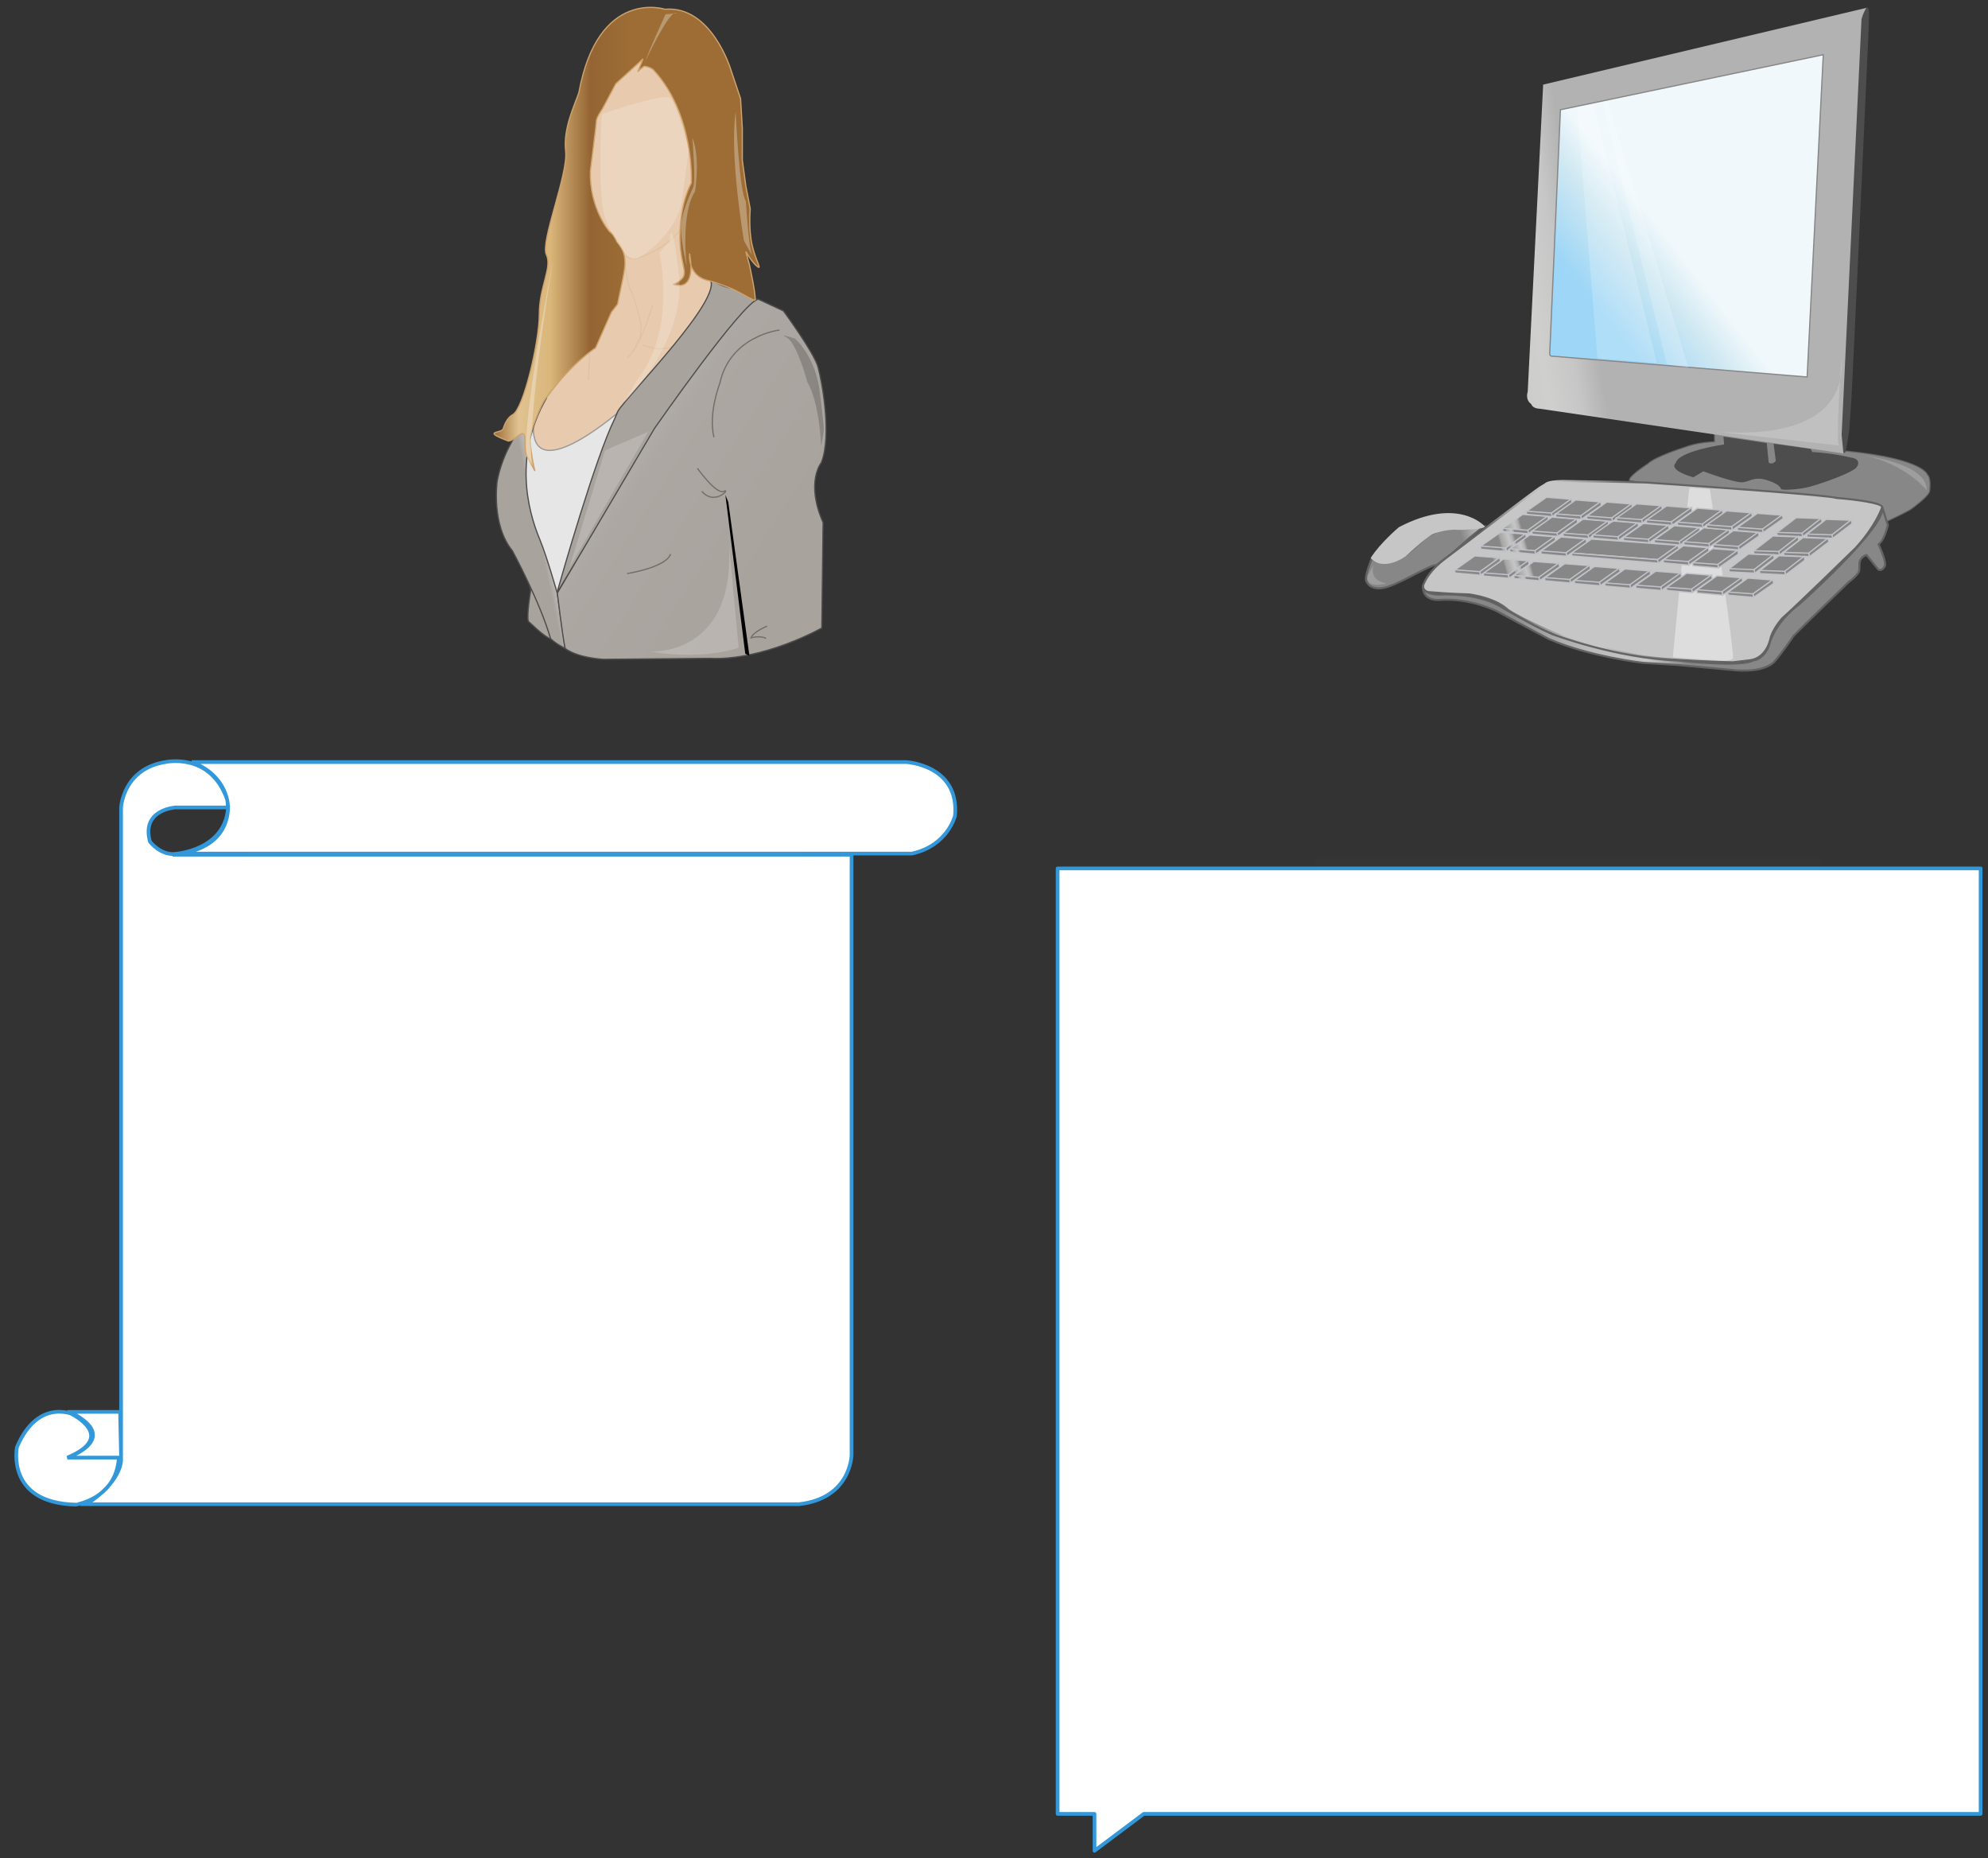 <svg xmlns="http://www.w3.org/2000/svg" xmlns:svg="http://www.w3.org/2000/svg" xmlns:xlink="http://www.w3.org/1999/xlink" version="1.0" viewBox="375 17 808.266 755.315"><rect x="375" y="17" width="808.266" height="755.315" fill="#333333" stroke="none"/><defs><style type="text/css">
        @font-face {
            font-family: 'lt_bold';
            src: url('undefined/assets/fonts/lato/lt-bold-webfont.woff2') format('woff2'),
                url('undefined/assets/fonts/lato/lt-bold-webfont.woff') format('woff');
            font-weight: normal;
            font-style: normal;
        }
        @font-face {
            font-family: 'lt_bold_italic';
            src: url('undefined/assets/fonts/lato/lt-bolditalic-webfont.woff2') format('woff2'),
                url('undefined/assets/fonts/lato/lt-bolditalic-webfont.woff') format('woff');
            font-weight: normal;
            font-style: normal;
        }
        @font-face {
            font-family: 'lt_italic';
            src: url('undefined/assets/fonts/lato/lt-italic-webfont.woff2') format('woff2'),
                url('undefined/assets/fonts/lato/lt-italic-webfont.woff') format('woff');
            font-weight: normal;
            font-style: normal;
        }
        @font-face {
            font-family: 'lt_regular';
            src: url('undefined/assets/fonts/lato/lt-regular-webfont.woff2') format('woff2'),
                url('undefined/assets/fonts/lato/lt-regular-webfont.woff') format('woff');
            font-weight: normal;
            font-style: normal;
        }
        @font-face {
            font-family: 'lt-hairline';
            src: url('undefined/assets/fonts/embed/lt-hairline-webfont.woff2') format('woff2'),
                url('undefined/assets/fonts/embed/lt-hairline-webfont.woff') format('woff');
            font-weight: normal;
            font-style: normal;
        }
        @font-face {
            font-family: 'lt-thinitalic';
            src: url('undefined/assets/fonts/embed/lt-thinitalic-webfont.woff2') format('woff2'),
                url('undefined/assets/fonts/embed/lt-thinitalic-webfont.woff') format('woff');
            font-weight: normal;
            font-style: normal;
        }
        @font-face {
            font-family: 'champagne';
            src: url('undefined/assets/fonts/embed/champagne-webfont.woff2') format('woff2'),
                url('undefined/assets/fonts/embed/champagne-webfont.woff') format('woff');
            font-weight: normal;
            font-style: normal;
        }
        @font-face {
            font-family: 'indie';
            src: url('undefined/assets/fonts/embed/indie-flower-webfont.woff2') format('woff2'),
                url('undefined/assets/fonts/embed/indie-flower-webfont.woff') format('woff');
            font-weight: normal;
            font-style: normal;
        }
        @font-face {
            font-family: 'bebas';
            src: url('undefined/assets/fonts/embed/bebasneue_regular-webfont.woff2') format('woff2'),
                url('undefined/assets/fonts/embed/bebasneue_regular-webfont.woff') format('woff');
            font-weight: normal;
            font-style: normal;
        }
        @font-face {
            font-family: 'bree';
            src: url('undefined/assets/fonts/embed/breeserif-regular-webfont.woff2') format('woff2'),
                url('undefined/assets/fonts/embed/breeserif-regular-webfont.woff') format('woff');
            font-weight: normal;
            font-style: normal;
        }
        @font-face {
            font-family: 'spartan';
            src: url('undefined/assets/fonts/embed/leaguespartan-bold-webfont.woff2') format('woff2'),
                url('undefined/assets/fonts/embed/leaguespartan-bold-webfont.woff') format('woff');
            font-weight: normal;
            font-style: normal;
        }
        @font-face {
            font-family: 'montserrat';
            src: url('undefined/assets/fonts/embed/montserrat-medium-webfont.woff2') format('woff2'),
                url('undefined/assets/fonts/embed/montserrat-medium-webfont.woff') format('woff');
            font-weight: normal;
            font-style: normal;
        }
        @font-face {
            font-family: 'open_sanscondensed';
            src: url('undefined/assets/fonts/embed/opensans-condlight-webfont.woff2') format('woff2'),
                url('undefined/assets/fonts/embed/opensans-condlight-webfont.woff') format('woff');
            font-weight: normal;
            font-style: normal;
        }
        @font-face {
            font-family: 'open_sansitalic';
            src: url('undefined/assets/fonts/embed/opensans-italic-webfont.woff2') format('woff2'),
                url('undefined/assets/fonts/embed/opensans-italic-webfont.woff') format('woff');
            font-weight: normal;
            font-style: normal;
        }
        @font-face {
            font-family: 'playfair';
            src: url('undefined/assets/fonts/embed/playfairdisplay-regular-webfont.woff2') format('woff2'),
                url('undefined/assets/fonts/embed/playfairdisplay-regular-webfont.woff') format('woff');
            font-weight: normal;
            font-style: normal;
        }
        @font-face {
            font-family: 'raleway';
            src: url('undefined/assets/fonts/embed/raleway-regular-webfont.woff2') format('woff2'),
                url('undefined/assets/fonts/embed/raleway-regular-webfont.woff') format('woff');
            font-weight: normal;
            font-style: normal;
        }
        @font-face {
            font-family: 'courier_prime';
            src: url('undefined/assets/fonts/embed/courier_prime-webfont.woff2') format('woff2'),
                url('undefined/assets/fonts/embed/courier_prime-webfont.woff') format('woff');
            font-weight: normal;
            font-style: normal;
        }
        p {
            margin: 0;
        }
        </style></defs><g id="2lz3yque8j"><g transform="translate(575 20)"><radialGradient id="96d4f" cx="14.086" cy="14.086" r="28.171" fx="14.086" fy="14.086" fr="0" gradientUnits="userSpaceOnUse"><stop offset="0%" stop-color="#FFFFFF"/><stop offset="76.92%" stop-color="#EACEB5"/><stop offset="100%" stop-color="#E8CBAF"/></radialGradient><linearGradient id="4f422" x1="7.574" y1="110.943" x2="12.453" y2="110.943" gradientUnits="userSpaceOnUse"><stop offset="0%" stop-color="#8F8882"/><stop offset="100%" stop-color="#A9A39E"/></linearGradient><linearGradient id="9990d" x1="-6.029" y1="99.103" x2="13.992" y2="94.812" gradientUnits="userSpaceOnUse"><stop offset="0.55%" stop-color="#A9A39E"/><stop offset="17.58%" stop-color="#C3BFBC"/><stop offset="47.8%" stop-color="#B2ACA8"/><stop offset="76.37%" stop-color="#9D9792"/><stop offset="100%" stop-color="#5A534C"/></linearGradient><linearGradient id="7e93e" x1="39.405" y1="83.892" x2="25.104" y2="73.88" gradientUnits="userSpaceOnUse"><stop offset="0.55%" stop-color="#A9A39E"/><stop offset="17.58%" stop-color="#C3BFBC"/><stop offset="47.8%" stop-color="#B2ACA8"/><stop offset="100%" stop-color="#5A534C"/></linearGradient><linearGradient id="60bd3" x1="9.93" y1="68.76" x2="154.752" y2="161.064" gradientUnits="userSpaceOnUse"><stop offset="0.55%" stop-color="#7B716B"/><stop offset="4.4%" stop-color="#99908B"/><stop offset="8.24%" stop-color="#6F6864"/><stop offset="40.11%" stop-color="#C3BFBC"/><stop offset="63.74%" stop-color="#ACA7A2"/><stop offset="100%" stop-color="#A9A39E"/></linearGradient><radialGradient id="9762f" cx="15.596" cy="15.596" r="31.191" fx="15.596" fy="15.596" fr="0" gradientUnits="userSpaceOnUse"><stop offset="0%" stop-color="#FFFFFF"/><stop offset="76.92%" stop-color="#EACEB5"/><stop offset="100%" stop-color="#E8CBAF"/></radialGradient><linearGradient id="9e712" x1="0.457" y1="42.675" x2="56.337" y2="42.675" gradientUnits="userSpaceOnUse"><stop offset="0%" stop-color="#9A6A34"/><stop offset="18.68%" stop-color="#E0C391"/><stop offset="41.76%" stop-color="#DAB67A"/><stop offset="70.88%" stop-color="#946533"/><stop offset="100%" stop-color="#9D6D35"/></linearGradient><path d="M 51.072,101.219 C 50.357,101.358 54.106,113.831 47.636,125.581 C 47.636,125.581 40.215,135.682 38.026,136.934 C 38.026,136.934 24.9,155.436 22.113,159.108 C 22.113,159.108 7.662,182.355 23.293,180.863 C 23.293,180.863 32.645,182.059 49.427,167.118 L 51.35,163.529 C 51.35,163.529 79.92,133.799 82.996,126.025 C 82.996,126.025 91.603,114.314 88.325,109.937 C 88.325,109.937 79.538,110.344 78.639,97.348 C 78.639,97.348 75.947,85.838 76.719,83.892 C 76.721,83.89 64.902,98.62 51.072,101.219 Z" fill="url(#96d4f)" stroke="rgb(223, 196, 162)" stroke-width="0.5"/><path d="M 16.85,171.016 C 16.85,171.016 1.74,188.424 26.524,238.584 C 26.524,238.584 43.038,178.411 53.148,163.094 C 53.15,163.094 16.85,195.298 16.85,171.016 Z" fill="rgb(230, 230, 230)" stroke="rgb(153, 153, 153)" stroke-width="0.5"/><path d="M 24.017,256.721 C 22.472,251.127 19.681,243.195 14.665,233.277 C 14.665,233.277 15.94,236.296 15.71,237.259 C 15.71,237.259 14.082,246.865 14.781,249.467 C 14.783,249.467 21.407,256.089 24.017,256.721 Z" fill="url(#4f422)" stroke="rgb(77, 77, 77)" stroke-width="0.5"/><path d="M 19.523,216.454 C 14.264,203.895 8.904,181.664 22.263,158.629 C 22.263,158.629 5.795,172.723 2.135,192.666 C 2.135,192.666 -0.384,210.209 8.31,220.847 C 8.31,220.847 19.573,241.647 23.851,256.595 C 25.955,258.684 29.796,260.597 29.796,260.597 L 26.636,238.383 C 26.637,238.381 22.279,223.031 19.523,216.454 Z" fill="url(#9990d)" stroke="rgb(77, 77, 77)" stroke-width="0.5"/><path d="M 53.867,101.835 C 53.867,101.835 54.797,112.519 56.351,114.747 C 57.903,116.973 60.692,128.993 60.692,128.993 L 60.382,133.885 C 60.382,133.885 56.656,141.905 55.107,142.351 C 53.556,142.791 58.831,142.791 65.348,120.977" fill="none" stroke="rgb(223, 196, 162)" stroke-width="0.5"/><path d="M 61.128,137.235 C 61.128,137.235 74.136,142.687 78.362,132.825" fill="none" stroke="rgb(223, 196, 162)" stroke-width="0.5"/><path d="M 39.368,140.552 C 40.141,141.647 39.368,148.937 39.111,151.487" fill="none" stroke="rgb(223, 196, 162)" stroke-width="0.5"/><path d="M 51.29,164.053 C 55.095,157.708 94.78,117.702 88.564,110.373 C 88.564,110.373 95.877,115.388 101.138,114.067 L 108.683,119.349 L 68.443,168.447 L 26.749,237.555 C 26.749,237.555 26.458,237.939 26.556,237.588 C 28.155,231.928 42.083,183.027 49.923,167.206 C 50.357,166.334 50.959,164.607 51.29,164.053 Z" fill="url(#7e93e)" stroke="rgb(77, 77, 77)" stroke-width="0.5"/><path d="M 108.305,118.603 L 118.522,123.382 C 118.522,123.382 131.012,140.371 132.599,146.214 C 134.188,152.05 138.277,173.82 133.964,184.968 C 133.964,184.968 127.378,192.933 134.643,209.392 L 134.121,252.258 C 134.121,252.258 110.577,265.667 88.327,264.609 L 45.46,265 C 45.46,265 35.148,264.574 29.783,260.592 C 28.581,254.976 26.595,238.058 26.595,238.058 L 66.075,171.166 C 66.075,171.166 101.95,119.665 108.305,118.603 Z" fill="url(#60bd3)" stroke="rgb(77, 77, 77)" stroke-width="0.5"/><path d="M 83.555,187.366 C 83.555,187.366 91.308,198.26 94.288,196.705 C 97.269,195.146 90.71,202.928 85.343,196.705" fill="none" stroke="rgb(112, 112, 103)" stroke-width="0.5"/><path d="M 116.929,131.162 C 116.929,131.162 96.785,133.414 92.637,152.927 C 92.637,152.927 87.899,164.938 90.267,174.701" fill="none" stroke="rgb(112, 112, 103)" stroke-width="0.5"/><path d="M 72.655,222.229 C 70.615,227.77 54.945,230.141 54.945,230.141" fill="none" stroke="rgb(112, 112, 103)" stroke-width="0.5"/><path d="M 96.093,201.053 L 104.704,263.651 L 102.995,262.703 L 94.911,198.134 Z" fill="rgb(0, 0, 0)"  stroke-width="0.5"/><path d="M 111.867,251.516 C 111.867,251.516 106.12,253.894 105.354,256.264 C 105.354,256.264 109.184,255.208 111.483,256.529" fill="none" stroke="rgb(112, 112, 103)" stroke-width="0.5"/><path d="M 51.703,107.02 C 51.703,107.02 52.667,112.718 51.801,116.737" fill="none" stroke="rgb(148, 101, 51)" stroke-width="0.5"/><path d="M 38.868,68.847 C 37.383,52.293 51.134,10.238 62.453,21.745 C 63.346,22.655 68.948,28.483 70.74,30.833 C 71.843,32.279 72.906,33.96 73.913,35.901 C 77.162,42.175 79.837,51.178 81.494,63.839 C 81.494,63.839 84.236,80.518 76.871,90.056 C 70.291,98.975 58.428,102.215 58.428,102.215 C 58.428,102.215 45.811,103.931 38.868,68.847 Z" fill="url(#9762f)" stroke="rgb(223, 196, 162)" stroke-width="0.5"/><path d="M 65.635,25.378 C 82.539,43.542 81.083,71.409 81.083,71.409 C 81.083,71.409 76.437,79.083 76.437,93.209 C 76.437,107.34 81.797,108.551 73.936,112.587 C 73.936,112.587 83.226,116.622 80.367,100.073 C 80.367,100.073 79.276,109.328 88.315,111.117 C 89.613,111.373 96.847,113.742 100.56,115.849 C 103.53,117.532 106.334,119.047 106.808,119.047 C 107.882,119.047 104.667,104.514 104.667,104.514 L 103.236,99.265 C 103.236,99.265 105.74,103.706 107.882,105.32 C 110.023,106.934 107.165,102.897 105.74,96.438 C 104.311,89.983 105.024,81.907 105.024,81.907 L 103.236,72.621 L 101.807,62.127 L 101.807,49.206 L 101.094,37.096 L 97.163,25.389 C 97.163,25.389 89.303,-0.85 70.364,0.764 C 70.364,0.764 43.206,-8.116 35.347,34.675 C 33.559,39.922 28.915,49.206 29.987,58.492 C 31.06,67.776 19.627,95.23 22.127,100.477 C 24.628,105.724 19.268,113.396 19.268,124.698 C 19.268,136.002 12.839,163.05 8.551,165.473 C 6.409,166.683 5.246,169.108 4.621,171.223 C 3.994,173.343 -4.671,171.93 6.752,176.305 C 7.666,176.117 8.841,175.56 10.335,174.352 C 15.338,170.318 12.123,178.389 14.268,182.428 C 16.412,186.463 17.484,188.481 17.484,188.481 C 17.484,188.481 15.743,181.991 15.542,175.32 C 15.456,172.438 19.951,161.575 21.696,159.174 C 32.433,144.416 42.139,138.423 42.139,138.423 L 48.573,123.89 C 48.573,123.89 48.573,123.89 51.074,120.659 C 53.751,106.775 56.413,101.592 50.795,95.259 C 49.452,92.072 47.858,91.191 47.858,91.191 C 47.858,91.191 39.638,81.905 39.997,66.564 C 39.997,66.564 42.498,47.188 42.498,45.978 C 42.498,44.765 44.999,41.135 44.999,41.135 L 50.357,31.04 L 58.01,24.069 L 61.435,20.948 L 59.294,26.195 C 59.294,26.195 60.156,25.219 61.72,24.022 C 62.158,23.684 64.868,24.552 65.635,25.378 Z" fill="url(#9e712)" stroke="rgb(205, 162, 107)" stroke-width="0.5"/><path d="M 68.135,99.799 C 68.135,99.799 75.264,131.213 59.13,151.28 L 53.501,160.879 C 53.501,160.879 79.017,136.011 76.017,108.961 C 73.014,81.914 72.264,95.003 72.264,95.003 L 68.135,99.799 Z" fill="rgba(255, 255, 255, 0.19)"  stroke-width="0.5"/><path d="M 44.693,43.385 C 44.693,43.385 42.442,77.848 46.569,87.013 C 50.696,96.173 55.275,103.025 58.426,102.217 C 61.579,101.409 75.463,91.376 77.34,77.85 C 79.216,64.327 79.966,57.783 79.966,57.783 C 79.966,57.783 75.089,39.023 72.462,36.842 C 69.836,34.658 44.693,43.385 44.693,43.385 Z" fill="rgba(255, 255, 255, 0.19)"  stroke-width="0.5"/><path d="M 123.297,134.702 C 123.297,134.702 131.93,142.117 133.428,157.386 C 133.428,157.386 134.931,169.602 134.931,171.347 C 134.931,173.091 133.804,178.327 133.804,178.327 C 133.804,178.327 133.428,161.312 128.175,152.15 C 128.175,152.15 124.048,136.444 119.921,134.262 C 115.793,132.085 123.297,134.702 123.297,134.702 Z" fill="rgba(0, 0, 0, 0.19)"  stroke-width="0.5"/><path d="M 95.781,212.214 L 100.313,260.281 C 100.313,260.281 86.398,265.57 64.258,261.847 C 64.258,261.844 102.158,264.326 95.781,212.214 Z" fill="rgba(255, 255, 255, 0.19)"  stroke-width="0.5"/><path d="M 63.508,172.513 L 31.486,227.774 L 45.995,180.074 Z" fill="rgba(255, 255, 255, 0.19)"  stroke-width="0.5"/><path d="M 24.805,103.153 C 25.122,101.237 10.545,175.574 14.675,183.864 L 16.175,186.043 C 16.175,186.043 13.922,169.03 24.805,103.153 Z" fill="rgba(255, 255, 255, 0.3)"  stroke-width="0.5"/><path d="M 99.105,42.51 C 99.105,42.51 100.606,75.669 103.235,78.72 C 103.235,78.72 104.359,97.915 105.859,100.969 L 102.482,94.861 C 102.482,94.863 96.479,60.398 99.105,42.51 Z" fill="rgba(255, 255, 255, 0.3)"  stroke-width="0.5"/><path d="M 81.469,52.98 C 81.469,52.98 82.969,70.43 81.845,73.049 C 80.718,75.669 76.776,83.943 76.871,90.056 C 76.965,96.173 79.216,105.333 79.216,105.333 C 79.216,105.333 76.589,83.954 82.593,74.794 C 82.595,74.794 84.846,60.835 81.469,52.98 Z" fill="rgba(255, 255, 255, 0.3)"  stroke-width="0.5"/><path d="M 70.586,2.809 C 70.586,2.809 63.325,18.577 62.453,21.745 C 62.453,21.745 71.587,2.228 74.589,2.228 C 77.592,2.228 70.586,2.809 70.586,2.809 Z" fill="rgba(255, 255, 255, 0.3)"  stroke-width="0.5"/></g></g><g id="27gr6e79hw"><g transform="translate(380 325)"><path d="M 44.227,285.751 L 44.227,263.945 L 44.227,20.226 C 44.227,20.226 45.01,4.519 62.248,1.764 C 62.248,1.764 80.531,-2.368 87.325,16.917 C 87.325,16.917 92.026,36.895 65.124,39.419 L 338.871,39.419 L 341.222,39.419 L 341.222,283.455 C 341.222,283.455 340.96,301.137 319.802,303.428 L 32.212,303.428 L 30.12,303.428 C 44.227,294.472 44.227,285.751 44.227,285.751 Z M 87.734,20.226 C 87.621,36.389 68.259,38.96 68.259,38.96 L 365.776,38.96 C 380.402,35.748 383.281,23.576 383.281,23.576 C 385.106,2.916 363.432,1.764 363.432,1.764 L 72.96,1.764 C 88.108,7.505 87.734,20.226 87.734,20.226 Z M 87.734,20.226 L 66.295,20.226 C 66.295,20.226 52.326,21.049 55.98,34.134 C 55.98,34.134 60.413,39.864 66.295,39.068 C 66.298,39.068 86.577,37.766 87.734,20.226 Z M 43.301,284.496 L 22.384,284.496 C 22.384,284.496 43.04,277.436 26.192,267.451 C 26.192,267.451 10.912,259.186 1.899,280.191 C 1.899,280.191 -2.802,302.918 25.799,303.609 C 25.799,303.611 42.385,301.199 43.301,284.496 Z M 43.824,265.901 L 22.471,265.901 C 22.471,265.901 44.065,275.399 22.387,284.499 L 44.227,284.499 L 43.824,265.901 Z" fill="rgb(255, 255, 255)" stroke="rgb(50, 152, 218)" stroke-width="1.5"/></g></g><g id="8k1jdopa9j"><g transform="translate(930 20)"><linearGradient id="7e852" x1="38.002" y1="75.318" x2="79.421" y2="68.199" gradientUnits="userSpaceOnUse"><stop offset="15.59%" stop-color="#646363"/><stop offset="44.09%" stop-color="#C6C6C6"/><stop offset="56.99%" stop-color="#A8A8A7"/><stop offset="100%" stop-color="#646363"/></linearGradient><linearGradient id="6640a" x1="38.169" y1="75.312" x2="79.28" y2="68.246" gradientUnits="userSpaceOnUse"><stop offset="0%" stop-color="#878787"/><stop offset="24.73%" stop-color="#A8A8A7"/><stop offset="43.01%" stop-color="#BABABA"/><stop offset="77.42%" stop-color="#C6C6C6"/><stop offset="82.26%" stop-color="#B9B9B8"/><stop offset="87.63%" stop-color="#AAAAAA"/><stop offset="100%" stop-color="#878787"/></linearGradient><linearGradient id="19071" x1="20.197" y1="42.036" x2="76.115" y2="32.425" gradientUnits="userSpaceOnUse"><stop offset="0%" stop-color="#878787"/><stop offset="12.37%" stop-color="#A5A5A4"/><stop offset="37.91%" stop-color="#CCCCCC"/><stop offset="60.44%" stop-color="#CFCFCE"/><stop offset="81.87%" stop-color="#C6C6C6"/><stop offset="100%" stop-color="#B2B2B2"/></linearGradient><linearGradient id="533d2" x1="20.058" y1="42.074" x2="76.424" y2="32.386" gradientUnits="userSpaceOnUse"><stop offset="0%" stop-color="#878787"/><stop offset="12.37%" stop-color="#A5A5A4"/><stop offset="37.91%" stop-color="#CCCCCC"/><stop offset="60.44%" stop-color="#CFCFCE"/><stop offset="81.87%" stop-color="#C6C6C6"/><stop offset="100%" stop-color="#B2B2B2"/></linearGradient><linearGradient id="e00e6" x1="30.262" y1="47.081" x2="68.043" y2="17.607" gradientUnits="userSpaceOnUse"><stop offset="9.34%" stop-color="#9DD6F6"/><stop offset="61.8%" stop-color="#CFE8F2"/><stop offset="92.86%" stop-color="#F0F8FB"/></linearGradient><linearGradient id="ea04c" x1="-0.211" y1="85.091" x2="17.24" y2="79.814" gradientUnits="userSpaceOnUse"><stop offset="0%" stop-color="#878787"/><stop offset="24.73%" stop-color="#A8A8A7"/><stop offset="43.01%" stop-color="#BABABA"/><stop offset="77.42%" stop-color="#C6C6C6"/><stop offset="82.26%" stop-color="#B9B9B8"/><stop offset="87.63%" stop-color="#AAAAAA"/><stop offset="100%" stop-color="#878787"/></linearGradient><radialGradient id="20311" cx="3.35" cy="3.35" r="6.701" fx="3.35" fy="3.35" fr="0" gradientUnits="userSpaceOnUse"><stop offset="0%" stop-color="#878787"/><stop offset="13.44%" stop-color="#A8A8A7"/><stop offset="61.29%" stop-color="#A8A8A7"/><stop offset="100%" stop-color="#646363"/></radialGradient><radialGradient id="610fc" cx="8.977" cy="8.977" r="17.953" fx="8.977" fy="8.977" fr="0" gradientUnits="userSpaceOnUse"><stop offset="0%" stop-color="#A8A8A7"/><stop offset="43.01%" stop-color="#FFFFFF"/><stop offset="70.43%" stop-color="#FFFFFF"/><stop offset="100%" stop-color="#C6C6C6"/></radialGradient><radialGradient id="a1b4f" cx="2.971" cy="2.971" r="5.942" fx="2.971" fy="2.971" fr="0" gradientUnits="userSpaceOnUse"><stop offset="0%" stop-color="#A8A8A7"/><stop offset="23.66%" stop-color="#FFFFFF"/><stop offset="50%" stop-color="#C6C6C6"/><stop offset="100%" stop-color="#C6C6C6"/></radialGradient><radialGradient id="d8b28" cx="39.219" cy="39.219" r="78.438" fx="39.219" fy="39.219" fr="0" gradientUnits="userSpaceOnUse"><stop offset="0%" stop-color="#A8A8A7"/><stop offset="23.66%" stop-color="#FFFFFF"/><stop offset="70.43%" stop-color="#C6C6C6"/><stop offset="100%" stop-color="#C6C6C6"/></radialGradient><linearGradient id="25c93" x1="10.051" y1="94.043" x2="73.205" y2="74.949" gradientUnits="userSpaceOnUse"><stop offset="0%" stop-color="#646363"/><stop offset="34.95%" stop-color="#B9B9B9"/><stop offset="51.08%" stop-color="#C8C8C8"/><stop offset="100%" stop-color="#646363"/></linearGradient><linearGradient id="5be06" x1="11.764" y1="99.465" x2="74.707" y2="80.434" gradientUnits="userSpaceOnUse"><stop offset="0%" stop-color="#878787"/><stop offset="24.73%" stop-color="#A8A8A7"/><stop offset="43.01%" stop-color="#BABABA"/><stop offset="77.42%" stop-color="#C6C6C6"/><stop offset="82.26%" stop-color="#B9B9B8"/><stop offset="87.63%" stop-color="#AAAAAA"/><stop offset="100%" stop-color="#878787"/></linearGradient><radialGradient id="e257a" cx="11.976" cy="11.976" r="23.953" fx="11.976" fy="11.976" fr="0" gradientUnits="userSpaceOnUse"><stop offset="0%" stop-color="#646363"/><stop offset="24.19%" stop-color="#818080"/><stop offset="86.02%" stop-color="#878787"/><stop offset="100%" stop-color="#646363"/></radialGradient><linearGradient id="f73e0" x1="58.163" y1="78.925" x2="64.554" y2="77.129" gradientUnits="userSpaceOnUse"><stop offset="0%" stop-color="#878787"/><stop offset="12.37%" stop-color="#A5A5A4"/><stop offset="61.83%" stop-color="#C6C6C6"/><stop offset="83.33%" stop-color="#B2B2B2"/><stop offset="100%" stop-color="#878787"/></linearGradient><linearGradient id="58fbb" x1="61.622" y1="78.737" x2="64.787" y2="77.848" gradientUnits="userSpaceOnUse"><stop offset="0%" stop-color="#878787"/><stop offset="12.37%" stop-color="#A5A5A4"/><stop offset="61.83%" stop-color="#C6C6C6"/><stop offset="83.33%" stop-color="#B2B2B2"/><stop offset="100%" stop-color="#878787"/></linearGradient><linearGradient id="66210" x1="58.383" y1="79.835" x2="61.711" y2="78.9" gradientUnits="userSpaceOnUse"><stop offset="0%" stop-color="#878787"/><stop offset="12.37%" stop-color="#A5A5A4"/><stop offset="61.83%" stop-color="#C6C6C6"/><stop offset="83.33%" stop-color="#B2B2B2"/><stop offset="100%" stop-color="#878787"/></linearGradient><linearGradient id="83016" x1="54.874" y1="81.681" x2="61.264" y2="79.885" gradientUnits="userSpaceOnUse"><stop offset="0%" stop-color="#878787"/><stop offset="12.37%" stop-color="#A5A5A4"/><stop offset="61.83%" stop-color="#C6C6C6"/><stop offset="83.33%" stop-color="#B2B2B2"/><stop offset="100%" stop-color="#878787"/></linearGradient><linearGradient id="025b3" x1="58.333" y1="81.492" x2="61.5" y2="80.602" gradientUnits="userSpaceOnUse"><stop offset="0%" stop-color="#878787"/><stop offset="12.37%" stop-color="#A5A5A4"/><stop offset="61.83%" stop-color="#C6C6C6"/><stop offset="83.33%" stop-color="#B2B2B2"/><stop offset="100%" stop-color="#878787"/></linearGradient><linearGradient id="56268" x1="55.095" y1="82.591" x2="58.422" y2="81.655" gradientUnits="userSpaceOnUse"><stop offset="0%" stop-color="#878787"/><stop offset="12.37%" stop-color="#A5A5A4"/><stop offset="61.83%" stop-color="#C6C6C6"/><stop offset="83.33%" stop-color="#B2B2B2"/><stop offset="100%" stop-color="#878787"/></linearGradient><linearGradient id="6c737" x1="62.401" y1="79.174" x2="68.792" y2="77.377" gradientUnits="userSpaceOnUse"><stop offset="0%" stop-color="#878787"/><stop offset="12.37%" stop-color="#A5A5A4"/><stop offset="61.83%" stop-color="#C6C6C6"/><stop offset="83.33%" stop-color="#B2B2B2"/><stop offset="100%" stop-color="#878787"/></linearGradient><linearGradient id="9caee" x1="65.86" y1="78.984" x2="69.025" y2="78.095" gradientUnits="userSpaceOnUse"><stop offset="0%" stop-color="#878787"/><stop offset="12.37%" stop-color="#A5A5A4"/><stop offset="61.83%" stop-color="#C6C6C6"/><stop offset="83.33%" stop-color="#B2B2B2"/><stop offset="100%" stop-color="#878787"/></linearGradient><linearGradient id="27f99" x1="62.62" y1="80.084" x2="65.95" y2="79.148" gradientUnits="userSpaceOnUse"><stop offset="0%" stop-color="#878787"/><stop offset="12.37%" stop-color="#A5A5A4"/><stop offset="61.83%" stop-color="#C6C6C6"/><stop offset="83.33%" stop-color="#B2B2B2"/><stop offset="100%" stop-color="#878787"/></linearGradient><linearGradient id="c88d9" x1="59.112" y1="81.929" x2="65.502" y2="80.133" gradientUnits="userSpaceOnUse"><stop offset="0%" stop-color="#878787"/><stop offset="12.37%" stop-color="#A5A5A4"/><stop offset="61.83%" stop-color="#C6C6C6"/><stop offset="83.33%" stop-color="#B2B2B2"/><stop offset="100%" stop-color="#878787"/></linearGradient><linearGradient id="b5969" x1="62.571" y1="81.741" x2="65.738" y2="80.851" gradientUnits="userSpaceOnUse"><stop offset="0%" stop-color="#878787"/><stop offset="12.37%" stop-color="#A5A5A4"/><stop offset="61.83%" stop-color="#C6C6C6"/><stop offset="83.33%" stop-color="#B2B2B2"/><stop offset="100%" stop-color="#878787"/></linearGradient><linearGradient id="15f68" x1="59.333" y1="82.839" x2="62.661" y2="81.903" gradientUnits="userSpaceOnUse"><stop offset="0%" stop-color="#878787"/><stop offset="12.37%" stop-color="#A5A5A4"/><stop offset="61.83%" stop-color="#C6C6C6"/><stop offset="83.33%" stop-color="#B2B2B2"/><stop offset="100%" stop-color="#878787"/></linearGradient><linearGradient id="2abd0" x1="51.388" y1="84.397" x2="57.781" y2="82.6" gradientUnits="userSpaceOnUse"><stop offset="0%" stop-color="#878787"/><stop offset="12.37%" stop-color="#A5A5A4"/><stop offset="61.83%" stop-color="#C6C6C6"/><stop offset="83.33%" stop-color="#B2B2B2"/><stop offset="100%" stop-color="#878787"/></linearGradient><linearGradient id="6ed41" x1="54.847" y1="84.224" x2="58.019" y2="83.333" gradientUnits="userSpaceOnUse"><stop offset="0%" stop-color="#878787"/><stop offset="12.37%" stop-color="#A5A5A4"/><stop offset="61.83%" stop-color="#C6C6C6"/><stop offset="83.33%" stop-color="#B2B2B2"/><stop offset="100%" stop-color="#878787"/></linearGradient><linearGradient id="caa91" x1="51.608" y1="85.307" x2="54.934" y2="84.373" gradientUnits="userSpaceOnUse"><stop offset="0%" stop-color="#878787"/><stop offset="12.37%" stop-color="#A5A5A4"/><stop offset="61.83%" stop-color="#C6C6C6"/><stop offset="83.33%" stop-color="#B2B2B2"/><stop offset="100%" stop-color="#878787"/></linearGradient><linearGradient id="32c42" x1="55.731" y1="84.659" x2="62.121" y2="82.863" gradientUnits="userSpaceOnUse"><stop offset="0%" stop-color="#878787"/><stop offset="12.37%" stop-color="#A5A5A4"/><stop offset="61.83%" stop-color="#C6C6C6"/><stop offset="83.33%" stop-color="#B2B2B2"/><stop offset="100%" stop-color="#878787"/></linearGradient><linearGradient id="2e60b" x1="59.188" y1="84.482" x2="62.36" y2="83.591" gradientUnits="userSpaceOnUse"><stop offset="0%" stop-color="#878787"/><stop offset="12.37%" stop-color="#A5A5A4"/><stop offset="61.83%" stop-color="#C6C6C6"/><stop offset="83.33%" stop-color="#B2B2B2"/><stop offset="100%" stop-color="#878787"/></linearGradient><linearGradient id="c633c" x1="55.951" y1="85.568" x2="59.276" y2="84.633" gradientUnits="userSpaceOnUse"><stop offset="0%" stop-color="#878787"/><stop offset="12.37%" stop-color="#A5A5A4"/><stop offset="61.83%" stop-color="#C6C6C6"/><stop offset="83.33%" stop-color="#B2B2B2"/><stop offset="100%" stop-color="#878787"/></linearGradient><linearGradient id="e5b7d" x1="19.434" y1="78.45" x2="25.829" y2="76.652" gradientUnits="userSpaceOnUse"><stop offset="0%" stop-color="#878787"/><stop offset="12.37%" stop-color="#A5A5A4"/><stop offset="61.83%" stop-color="#C6C6C6"/><stop offset="83.33%" stop-color="#B2B2B2"/><stop offset="100%" stop-color="#878787"/></linearGradient><linearGradient id="7abb3" x1="22.846" y1="78.36" x2="26.089" y2="77.449" gradientUnits="userSpaceOnUse"><stop offset="0%" stop-color="#878787"/><stop offset="12.37%" stop-color="#A5A5A4"/><stop offset="61.83%" stop-color="#C6C6C6"/><stop offset="83.33%" stop-color="#B2B2B2"/><stop offset="100%" stop-color="#878787"/></linearGradient><linearGradient id="84ea9" x1="19.618" y1="79.299" x2="22.916" y2="78.372" gradientUnits="userSpaceOnUse"><stop offset="0%" stop-color="#878787"/><stop offset="12.37%" stop-color="#A5A5A4"/><stop offset="61.83%" stop-color="#C6C6C6"/><stop offset="83.33%" stop-color="#B2B2B2"/><stop offset="100%" stop-color="#878787"/></linearGradient><linearGradient id="59340" x1="23.568" y1="78.856" x2="29.964" y2="77.058" gradientUnits="userSpaceOnUse"><stop offset="0%" stop-color="#878787"/><stop offset="12.37%" stop-color="#A5A5A4"/><stop offset="61.83%" stop-color="#C6C6C6"/><stop offset="83.33%" stop-color="#B2B2B2"/><stop offset="100%" stop-color="#878787"/></linearGradient><linearGradient id="2d663" x1="26.98" y1="78.768" x2="30.223" y2="77.856" gradientUnits="userSpaceOnUse"><stop offset="0%" stop-color="#878787"/><stop offset="12.37%" stop-color="#A5A5A4"/><stop offset="61.83%" stop-color="#C6C6C6"/><stop offset="83.33%" stop-color="#B2B2B2"/><stop offset="100%" stop-color="#878787"/></linearGradient><linearGradient id="91d24" x1="23.754" y1="79.706" x2="27.051" y2="78.779" gradientUnits="userSpaceOnUse"><stop offset="0%" stop-color="#878787"/><stop offset="12.37%" stop-color="#A5A5A4"/><stop offset="61.83%" stop-color="#C6C6C6"/><stop offset="83.33%" stop-color="#B2B2B2"/><stop offset="100%" stop-color="#878787"/></linearGradient><linearGradient id="d96d3" x1="27.964" y1="79.172" x2="34.359" y2="77.374" gradientUnits="userSpaceOnUse"><stop offset="0%" stop-color="#878787"/><stop offset="12.37%" stop-color="#A5A5A4"/><stop offset="61.83%" stop-color="#C6C6C6"/><stop offset="83.33%" stop-color="#B2B2B2"/><stop offset="100%" stop-color="#878787"/></linearGradient><linearGradient id="96e8a" x1="31.377" y1="79.081" x2="34.619" y2="78.17" gradientUnits="userSpaceOnUse"><stop offset="0%" stop-color="#878787"/><stop offset="12.37%" stop-color="#A5A5A4"/><stop offset="61.83%" stop-color="#C6C6C6"/><stop offset="83.33%" stop-color="#B2B2B2"/><stop offset="100%" stop-color="#878787"/></linearGradient><linearGradient id="d1476" x1="28.151" y1="80.02" x2="31.448" y2="79.093" gradientUnits="userSpaceOnUse"><stop offset="0%" stop-color="#878787"/><stop offset="12.37%" stop-color="#A5A5A4"/><stop offset="61.83%" stop-color="#C6C6C6"/><stop offset="83.33%" stop-color="#B2B2B2"/><stop offset="100%" stop-color="#878787"/></linearGradient><linearGradient id="1acf1" x1="32.185" y1="79.443" x2="38.581" y2="77.645" gradientUnits="userSpaceOnUse"><stop offset="0%" stop-color="#878787"/><stop offset="12.37%" stop-color="#A5A5A4"/><stop offset="61.83%" stop-color="#C6C6C6"/><stop offset="83.33%" stop-color="#B2B2B2"/><stop offset="100%" stop-color="#878787"/></linearGradient><linearGradient id="72433" x1="35.596" y1="79.345" x2="38.839" y2="78.434" gradientUnits="userSpaceOnUse"><stop offset="0%" stop-color="#878787"/><stop offset="12.37%" stop-color="#A5A5A4"/><stop offset="61.83%" stop-color="#C6C6C6"/><stop offset="83.33%" stop-color="#B2B2B2"/><stop offset="100%" stop-color="#878787"/></linearGradient><linearGradient id="d79ec" x1="32.37" y1="80.289" x2="35.668" y2="79.362" gradientUnits="userSpaceOnUse"><stop offset="0%" stop-color="#878787"/><stop offset="12.37%" stop-color="#A5A5A4"/><stop offset="61.83%" stop-color="#C6C6C6"/><stop offset="83.33%" stop-color="#B2B2B2"/><stop offset="100%" stop-color="#878787"/></linearGradient><linearGradient id="708e3" x1="36.496" y1="79.818" x2="42.89" y2="78.02" gradientUnits="userSpaceOnUse"><stop offset="0%" stop-color="#878787"/><stop offset="12.37%" stop-color="#A5A5A4"/><stop offset="61.83%" stop-color="#C6C6C6"/><stop offset="83.33%" stop-color="#B2B2B2"/><stop offset="100%" stop-color="#878787"/></linearGradient><linearGradient id="e15de" x1="39.906" y1="79.72" x2="43.149" y2="78.809" gradientUnits="userSpaceOnUse"><stop offset="0%" stop-color="#878787"/><stop offset="12.37%" stop-color="#A5A5A4"/><stop offset="61.83%" stop-color="#C6C6C6"/><stop offset="83.33%" stop-color="#B2B2B2"/><stop offset="100%" stop-color="#878787"/></linearGradient><linearGradient id="f7021" x1="36.68" y1="80.663" x2="39.979" y2="79.736" gradientUnits="userSpaceOnUse"><stop offset="0%" stop-color="#878787"/><stop offset="12.37%" stop-color="#A5A5A4"/><stop offset="61.83%" stop-color="#C6C6C6"/><stop offset="83.33%" stop-color="#B2B2B2"/><stop offset="100%" stop-color="#878787"/></linearGradient><linearGradient id="173d4" x1="40.864" y1="80.153" x2="47.259" y2="78.356" gradientUnits="userSpaceOnUse"><stop offset="0%" stop-color="#878787"/><stop offset="12.37%" stop-color="#A5A5A4"/><stop offset="61.83%" stop-color="#C6C6C6"/><stop offset="83.33%" stop-color="#B2B2B2"/><stop offset="100%" stop-color="#878787"/></linearGradient><linearGradient id="2cd66" x1="44.275" y1="80.057" x2="47.517" y2="79.145" gradientUnits="userSpaceOnUse"><stop offset="0%" stop-color="#878787"/><stop offset="12.37%" stop-color="#A5A5A4"/><stop offset="61.83%" stop-color="#C6C6C6"/><stop offset="83.33%" stop-color="#B2B2B2"/><stop offset="100%" stop-color="#878787"/></linearGradient><linearGradient id="e9f07" x1="41.048" y1="81" x2="44.347" y2="80.073" gradientUnits="userSpaceOnUse"><stop offset="0%" stop-color="#878787"/><stop offset="12.37%" stop-color="#A5A5A4"/><stop offset="61.83%" stop-color="#C6C6C6"/><stop offset="83.33%" stop-color="#B2B2B2"/><stop offset="100%" stop-color="#878787"/></linearGradient><linearGradient id="f8c23" x1="45.054" y1="80.463" x2="51.45" y2="78.665" gradientUnits="userSpaceOnUse"><stop offset="0%" stop-color="#878787"/><stop offset="12.37%" stop-color="#A5A5A4"/><stop offset="61.83%" stop-color="#C6C6C6"/><stop offset="83.33%" stop-color="#B2B2B2"/><stop offset="100%" stop-color="#878787"/></linearGradient><linearGradient id="3f47a" x1="48.466" y1="80.366" x2="51.708" y2="79.454" gradientUnits="userSpaceOnUse"><stop offset="0%" stop-color="#878787"/><stop offset="12.37%" stop-color="#A5A5A4"/><stop offset="61.83%" stop-color="#C6C6C6"/><stop offset="83.33%" stop-color="#B2B2B2"/><stop offset="100%" stop-color="#878787"/></linearGradient><linearGradient id="90c28" x1="45.239" y1="81.308" x2="48.538" y2="80.381" gradientUnits="userSpaceOnUse"><stop offset="0%" stop-color="#878787"/><stop offset="12.37%" stop-color="#A5A5A4"/><stop offset="61.83%" stop-color="#C6C6C6"/><stop offset="83.33%" stop-color="#B2B2B2"/><stop offset="100%" stop-color="#878787"/></linearGradient><linearGradient id="cb53a" x1="49.219" y1="80.891" x2="55.615" y2="79.093" gradientUnits="userSpaceOnUse"><stop offset="0%" stop-color="#878787"/><stop offset="12.37%" stop-color="#A5A5A4"/><stop offset="61.83%" stop-color="#C6C6C6"/><stop offset="83.33%" stop-color="#B2B2B2"/><stop offset="100%" stop-color="#878787"/></linearGradient><linearGradient id="643a7" x1="52.634" y1="80.788" x2="55.871" y2="79.878" gradientUnits="userSpaceOnUse"><stop offset="0%" stop-color="#878787"/><stop offset="12.37%" stop-color="#A5A5A4"/><stop offset="61.83%" stop-color="#C6C6C6"/><stop offset="83.33%" stop-color="#B2B2B2"/><stop offset="100%" stop-color="#878787"/></linearGradient><linearGradient id="2cc24" x1="49.406" y1="81.742" x2="52.707" y2="80.814" gradientUnits="userSpaceOnUse"><stop offset="0%" stop-color="#878787"/><stop offset="12.37%" stop-color="#A5A5A4"/><stop offset="61.83%" stop-color="#C6C6C6"/><stop offset="83.33%" stop-color="#B2B2B2"/><stop offset="100%" stop-color="#878787"/></linearGradient><linearGradient id="3ba48" x1="22.786" y1="75.87" x2="29.182" y2="74.072" gradientUnits="userSpaceOnUse"><stop offset="0%" stop-color="#878787"/><stop offset="12.37%" stop-color="#A5A5A4"/><stop offset="61.83%" stop-color="#C6C6C6"/><stop offset="83.33%" stop-color="#B2B2B2"/><stop offset="100%" stop-color="#878787"/></linearGradient><linearGradient id="02011" x1="26.198" y1="75.779" x2="29.44" y2="74.868" gradientUnits="userSpaceOnUse"><stop offset="0%" stop-color="#878787"/><stop offset="12.37%" stop-color="#A5A5A4"/><stop offset="61.83%" stop-color="#C6C6C6"/><stop offset="83.33%" stop-color="#B2B2B2"/><stop offset="100%" stop-color="#878787"/></linearGradient><linearGradient id="7b3d5" x1="22.971" y1="76.718" x2="26.269" y2="75.792" gradientUnits="userSpaceOnUse"><stop offset="0%" stop-color="#878787"/><stop offset="12.37%" stop-color="#A5A5A4"/><stop offset="61.83%" stop-color="#C6C6C6"/><stop offset="83.33%" stop-color="#B2B2B2"/><stop offset="100%" stop-color="#878787"/></linearGradient><linearGradient id="1e95f" x1="26.92" y1="76.275" x2="33.316" y2="74.477" gradientUnits="userSpaceOnUse"><stop offset="0%" stop-color="#878787"/><stop offset="12.37%" stop-color="#A5A5A4"/><stop offset="61.83%" stop-color="#C6C6C6"/><stop offset="83.33%" stop-color="#B2B2B2"/><stop offset="100%" stop-color="#878787"/></linearGradient><linearGradient id="0955b" x1="30.333" y1="76.186" x2="33.576" y2="75.274" gradientUnits="userSpaceOnUse"><stop offset="0%" stop-color="#878787"/><stop offset="12.37%" stop-color="#A5A5A4"/><stop offset="61.83%" stop-color="#C6C6C6"/><stop offset="83.33%" stop-color="#B2B2B2"/><stop offset="100%" stop-color="#878787"/></linearGradient><linearGradient id="1ca5a" x1="27.106" y1="77.124" x2="30.404" y2="76.197" gradientUnits="userSpaceOnUse"><stop offset="0%" stop-color="#878787"/><stop offset="12.37%" stop-color="#A5A5A4"/><stop offset="61.83%" stop-color="#C6C6C6"/><stop offset="83.33%" stop-color="#B2B2B2"/><stop offset="100%" stop-color="#878787"/></linearGradient><linearGradient id="69d6d" x1="31.317" y1="76.59" x2="37.711" y2="74.793" gradientUnits="userSpaceOnUse"><stop offset="0%" stop-color="#878787"/><stop offset="12.37%" stop-color="#A5A5A4"/><stop offset="61.83%" stop-color="#C6C6C6"/><stop offset="83.33%" stop-color="#B2B2B2"/><stop offset="100%" stop-color="#878787"/></linearGradient><linearGradient id="08f2a" x1="34.728" y1="76.5" x2="37.971" y2="75.588" gradientUnits="userSpaceOnUse"><stop offset="0%" stop-color="#878787"/><stop offset="12.37%" stop-color="#A5A5A4"/><stop offset="61.83%" stop-color="#C6C6C6"/><stop offset="83.33%" stop-color="#B2B2B2"/><stop offset="100%" stop-color="#878787"/></linearGradient><linearGradient id="7c106" x1="31.503" y1="77.441" x2="34.8" y2="76.514" gradientUnits="userSpaceOnUse"><stop offset="0%" stop-color="#878787"/><stop offset="12.37%" stop-color="#A5A5A4"/><stop offset="61.83%" stop-color="#C6C6C6"/><stop offset="83.33%" stop-color="#B2B2B2"/><stop offset="100%" stop-color="#878787"/></linearGradient><linearGradient id="c7abd" x1="35.537" y1="76.862" x2="41.934" y2="75.064" gradientUnits="userSpaceOnUse"><stop offset="0%" stop-color="#878787"/><stop offset="12.37%" stop-color="#A5A5A4"/><stop offset="61.83%" stop-color="#C6C6C6"/><stop offset="83.33%" stop-color="#B2B2B2"/><stop offset="100%" stop-color="#878787"/></linearGradient><linearGradient id="5352f" x1="38.949" y1="76.764" x2="42.19" y2="75.853" gradientUnits="userSpaceOnUse"><stop offset="0%" stop-color="#878787"/><stop offset="12.37%" stop-color="#A5A5A4"/><stop offset="61.83%" stop-color="#C6C6C6"/><stop offset="83.33%" stop-color="#B2B2B2"/><stop offset="100%" stop-color="#878787"/></linearGradient><linearGradient id="df4a5" x1="35.722" y1="77.707" x2="39.021" y2="76.78" gradientUnits="userSpaceOnUse"><stop offset="0%" stop-color="#878787"/><stop offset="12.37%" stop-color="#A5A5A4"/><stop offset="61.83%" stop-color="#C6C6C6"/><stop offset="83.33%" stop-color="#B2B2B2"/><stop offset="100%" stop-color="#878787"/></linearGradient><linearGradient id="d4a96" x1="39.757" y1="77.184" x2="46.153" y2="75.386" gradientUnits="userSpaceOnUse"><stop offset="0%" stop-color="#878787"/><stop offset="12.37%" stop-color="#A5A5A4"/><stop offset="61.83%" stop-color="#C6C6C6"/><stop offset="83.33%" stop-color="#B2B2B2"/><stop offset="100%" stop-color="#878787"/></linearGradient><linearGradient id="7289d" x1="43.169" y1="77.087" x2="46.412" y2="76.175" gradientUnits="userSpaceOnUse"><stop offset="0%" stop-color="#878787"/><stop offset="12.37%" stop-color="#A5A5A4"/><stop offset="61.83%" stop-color="#C6C6C6"/><stop offset="83.33%" stop-color="#B2B2B2"/><stop offset="100%" stop-color="#878787"/></linearGradient><linearGradient id="25b62" x1="39.942" y1="78.03" x2="43.24" y2="77.102" gradientUnits="userSpaceOnUse"><stop offset="0%" stop-color="#878787"/><stop offset="12.37%" stop-color="#A5A5A4"/><stop offset="61.83%" stop-color="#C6C6C6"/><stop offset="83.33%" stop-color="#B2B2B2"/><stop offset="100%" stop-color="#878787"/></linearGradient><linearGradient id="b2925" x1="44.126" y1="77.52" x2="50.521" y2="75.722" gradientUnits="userSpaceOnUse"><stop offset="0%" stop-color="#878787"/><stop offset="12.37%" stop-color="#A5A5A4"/><stop offset="61.83%" stop-color="#C6C6C6"/><stop offset="83.33%" stop-color="#B2B2B2"/><stop offset="100%" stop-color="#878787"/></linearGradient><linearGradient id="7da8c" x1="47.537" y1="77.422" x2="50.779" y2="76.511" gradientUnits="userSpaceOnUse"><stop offset="0%" stop-color="#878787"/><stop offset="12.37%" stop-color="#A5A5A4"/><stop offset="61.83%" stop-color="#C6C6C6"/><stop offset="83.33%" stop-color="#B2B2B2"/><stop offset="100%" stop-color="#878787"/></linearGradient><linearGradient id="51c45" x1="44.31" y1="78.366" x2="47.609" y2="77.439" gradientUnits="userSpaceOnUse"><stop offset="0%" stop-color="#878787"/><stop offset="12.37%" stop-color="#A5A5A4"/><stop offset="61.83%" stop-color="#C6C6C6"/><stop offset="83.33%" stop-color="#B2B2B2"/><stop offset="100%" stop-color="#878787"/></linearGradient><linearGradient id="61d9b" x1="48.266" y1="77.921" x2="54.661" y2="76.124" gradientUnits="userSpaceOnUse"><stop offset="0%" stop-color="#878787"/><stop offset="12.37%" stop-color="#A5A5A4"/><stop offset="61.83%" stop-color="#C6C6C6"/><stop offset="83.33%" stop-color="#B2B2B2"/><stop offset="100%" stop-color="#878787"/></linearGradient><linearGradient id="5b47d" x1="51.677" y1="77.824" x2="54.919" y2="76.913" gradientUnits="userSpaceOnUse"><stop offset="0%" stop-color="#878787"/><stop offset="12.37%" stop-color="#A5A5A4"/><stop offset="61.83%" stop-color="#C6C6C6"/><stop offset="83.33%" stop-color="#B2B2B2"/><stop offset="100%" stop-color="#878787"/></linearGradient><linearGradient id="3c04f" x1="48.45" y1="78.768" x2="51.749" y2="77.84" gradientUnits="userSpaceOnUse"><stop offset="0%" stop-color="#878787"/><stop offset="12.37%" stop-color="#A5A5A4"/><stop offset="61.83%" stop-color="#C6C6C6"/><stop offset="83.33%" stop-color="#B2B2B2"/><stop offset="100%" stop-color="#878787"/></linearGradient><linearGradient id="f7161" x1="52.618" y1="78.289" x2="59.014" y2="76.491" gradientUnits="userSpaceOnUse"><stop offset="0%" stop-color="#878787"/><stop offset="12.37%" stop-color="#A5A5A4"/><stop offset="61.83%" stop-color="#C6C6C6"/><stop offset="83.33%" stop-color="#B2B2B2"/><stop offset="100%" stop-color="#878787"/></linearGradient><linearGradient id="bd9b7" x1="56.033" y1="78.184" x2="59.269" y2="77.274" gradientUnits="userSpaceOnUse"><stop offset="0%" stop-color="#878787"/><stop offset="12.37%" stop-color="#A5A5A4"/><stop offset="61.83%" stop-color="#C6C6C6"/><stop offset="83.33%" stop-color="#B2B2B2"/><stop offset="100%" stop-color="#878787"/></linearGradient><linearGradient id="abcc5" x1="52.805" y1="79.138" x2="56.106" y2="78.21" gradientUnits="userSpaceOnUse"><stop offset="0%" stop-color="#878787"/><stop offset="12.37%" stop-color="#A5A5A4"/><stop offset="61.83%" stop-color="#C6C6C6"/><stop offset="83.33%" stop-color="#B2B2B2"/><stop offset="100%" stop-color="#878787"/></linearGradient><linearGradient id="0d2ce" x1="29.561" y1="83.602" x2="43.841" y2="79.588" gradientUnits="userSpaceOnUse"><stop offset="0%" stop-color="#878787"/><stop offset="12.37%" stop-color="#A5A5A4"/><stop offset="61.83%" stop-color="#C6C6C6"/><stop offset="83.33%" stop-color="#B2B2B2"/><stop offset="100%" stop-color="#878787"/></linearGradient><linearGradient id="d107b" x1="29.798" y1="84.459" x2="40.843" y2="81.354" gradientUnits="userSpaceOnUse"><stop offset="0%" stop-color="#878787"/><stop offset="12.37%" stop-color="#A5A5A4"/><stop offset="61.83%" stop-color="#C6C6C6"/><stop offset="83.33%" stop-color="#B2B2B2"/><stop offset="100%" stop-color="#878787"/></linearGradient><linearGradient id="9ec78" x1="41.24" y1="82.78" x2="44.482" y2="81.869" gradientUnits="userSpaceOnUse"><stop offset="0%" stop-color="#878787"/><stop offset="12.37%" stop-color="#A5A5A4"/><stop offset="61.83%" stop-color="#C6C6C6"/><stop offset="83.33%" stop-color="#B2B2B2"/><stop offset="100%" stop-color="#878787"/></linearGradient><linearGradient id="236e1" x1="16.309" y1="81.121" x2="22.705" y2="79.323" gradientUnits="userSpaceOnUse"><stop offset="0%" stop-color="#878787"/><stop offset="12.37%" stop-color="#A5A5A4"/><stop offset="61.83%" stop-color="#C6C6C6"/><stop offset="83.33%" stop-color="#B2B2B2"/><stop offset="100%" stop-color="#878787"/></linearGradient><linearGradient id="da536" x1="19.721" y1="81.032" x2="22.964" y2="80.121" gradientUnits="userSpaceOnUse"><stop offset="0%" stop-color="#878787"/><stop offset="12.37%" stop-color="#A5A5A4"/><stop offset="61.83%" stop-color="#C6C6C6"/><stop offset="83.33%" stop-color="#B2B2B2"/><stop offset="100%" stop-color="#878787"/></linearGradient><linearGradient id="c0ea6" x1="16.494" y1="81.97" x2="19.792" y2="81.043" gradientUnits="userSpaceOnUse"><stop offset="0%" stop-color="#878787"/><stop offset="12.37%" stop-color="#A5A5A4"/><stop offset="61.83%" stop-color="#C6C6C6"/><stop offset="83.33%" stop-color="#B2B2B2"/><stop offset="100%" stop-color="#878787"/></linearGradient><linearGradient id="5efa6" x1="20.444" y1="81.527" x2="26.84" y2="79.729" gradientUnits="userSpaceOnUse"><stop offset="0%" stop-color="#878787"/><stop offset="12.37%" stop-color="#A5A5A4"/><stop offset="61.83%" stop-color="#C6C6C6"/><stop offset="83.33%" stop-color="#B2B2B2"/><stop offset="100%" stop-color="#878787"/></linearGradient><linearGradient id="bcf36" x1="23.856" y1="81.438" x2="27.099" y2="80.527" gradientUnits="userSpaceOnUse"><stop offset="0%" stop-color="#878787"/><stop offset="12.37%" stop-color="#A5A5A4"/><stop offset="61.83%" stop-color="#C6C6C6"/><stop offset="83.33%" stop-color="#B2B2B2"/><stop offset="100%" stop-color="#878787"/></linearGradient><linearGradient id="f3c42" x1="20.629" y1="82.377" x2="23.927" y2="81.45" gradientUnits="userSpaceOnUse"><stop offset="0%" stop-color="#878787"/><stop offset="12.37%" stop-color="#A5A5A4"/><stop offset="61.83%" stop-color="#C6C6C6"/><stop offset="83.33%" stop-color="#B2B2B2"/><stop offset="100%" stop-color="#878787"/></linearGradient><linearGradient id="a8ed9" x1="24.84" y1="81.843" x2="31.235" y2="80.046" gradientUnits="userSpaceOnUse"><stop offset="0%" stop-color="#878787"/><stop offset="12.37%" stop-color="#A5A5A4"/><stop offset="61.83%" stop-color="#C6C6C6"/><stop offset="83.33%" stop-color="#B2B2B2"/><stop offset="100%" stop-color="#878787"/></linearGradient><linearGradient id="15b48" x1="28.252" y1="81.753" x2="31.494" y2="80.841" gradientUnits="userSpaceOnUse"><stop offset="0%" stop-color="#878787"/><stop offset="12.37%" stop-color="#A5A5A4"/><stop offset="61.83%" stop-color="#C6C6C6"/><stop offset="83.33%" stop-color="#B2B2B2"/><stop offset="100%" stop-color="#878787"/></linearGradient><linearGradient id="54dbb" x1="25.025" y1="82.692" x2="28.323" y2="81.765" gradientUnits="userSpaceOnUse"><stop offset="0%" stop-color="#878787"/><stop offset="12.37%" stop-color="#A5A5A4"/><stop offset="61.83%" stop-color="#C6C6C6"/><stop offset="83.33%" stop-color="#B2B2B2"/><stop offset="100%" stop-color="#878787"/></linearGradient><linearGradient id="ea952" x1="42.144" y1="83.176" x2="48.54" y2="81.379" gradientUnits="userSpaceOnUse"><stop offset="0%" stop-color="#878787"/><stop offset="12.37%" stop-color="#A5A5A4"/><stop offset="61.83%" stop-color="#C6C6C6"/><stop offset="83.33%" stop-color="#B2B2B2"/><stop offset="100%" stop-color="#878787"/></linearGradient><linearGradient id="c377b" x1="45.556" y1="83.08" x2="48.797" y2="82.169" gradientUnits="userSpaceOnUse"><stop offset="0%" stop-color="#878787"/><stop offset="12.37%" stop-color="#A5A5A4"/><stop offset="61.83%" stop-color="#C6C6C6"/><stop offset="83.33%" stop-color="#B2B2B2"/><stop offset="100%" stop-color="#878787"/></linearGradient><linearGradient id="809f7" x1="42.328" y1="84.022" x2="45.628" y2="83.095" gradientUnits="userSpaceOnUse"><stop offset="0%" stop-color="#878787"/><stop offset="12.37%" stop-color="#A5A5A4"/><stop offset="61.83%" stop-color="#C6C6C6"/><stop offset="83.33%" stop-color="#B2B2B2"/><stop offset="100%" stop-color="#878787"/></linearGradient><linearGradient id="db188" x1="46.31" y1="83.605" x2="52.705" y2="81.808" gradientUnits="userSpaceOnUse"><stop offset="0%" stop-color="#878787"/><stop offset="12.37%" stop-color="#A5A5A4"/><stop offset="61.83%" stop-color="#C6C6C6"/><stop offset="83.33%" stop-color="#B2B2B2"/><stop offset="100%" stop-color="#878787"/></linearGradient><linearGradient id="35a4e" x1="49.723" y1="83.502" x2="52.961" y2="82.592" gradientUnits="userSpaceOnUse"><stop offset="0%" stop-color="#878787"/><stop offset="12.37%" stop-color="#A5A5A4"/><stop offset="61.83%" stop-color="#C6C6C6"/><stop offset="83.33%" stop-color="#B2B2B2"/><stop offset="100%" stop-color="#878787"/></linearGradient><linearGradient id="8adab" x1="46.497" y1="84.456" x2="49.798" y2="83.528" gradientUnits="userSpaceOnUse"><stop offset="0%" stop-color="#878787"/><stop offset="12.37%" stop-color="#A5A5A4"/><stop offset="61.83%" stop-color="#C6C6C6"/><stop offset="83.33%" stop-color="#B2B2B2"/><stop offset="100%" stop-color="#878787"/></linearGradient><linearGradient id="04f8f" x1="42.6" y1="87.326" x2="48.996" y2="85.528" gradientUnits="userSpaceOnUse"><stop offset="0%" stop-color="#878787"/><stop offset="12.37%" stop-color="#A5A5A4"/><stop offset="61.83%" stop-color="#C6C6C6"/><stop offset="83.33%" stop-color="#B2B2B2"/><stop offset="100%" stop-color="#878787"/></linearGradient><linearGradient id="04615" x1="46.011" y1="87.227" x2="49.253" y2="86.315" gradientUnits="userSpaceOnUse"><stop offset="0%" stop-color="#878787"/><stop offset="12.37%" stop-color="#A5A5A4"/><stop offset="61.83%" stop-color="#C6C6C6"/><stop offset="83.33%" stop-color="#B2B2B2"/><stop offset="100%" stop-color="#878787"/></linearGradient><linearGradient id="c81eb" x1="42.784" y1="88.17" x2="46.082" y2="87.243" gradientUnits="userSpaceOnUse"><stop offset="0%" stop-color="#878787"/><stop offset="12.37%" stop-color="#A5A5A4"/><stop offset="61.83%" stop-color="#C6C6C6"/><stop offset="83.33%" stop-color="#B2B2B2"/><stop offset="100%" stop-color="#878787"/></linearGradient><linearGradient id="d6a7e" x1="46.91" y1="87.7" x2="53.305" y2="85.903" gradientUnits="userSpaceOnUse"><stop offset="0%" stop-color="#878787"/><stop offset="12.37%" stop-color="#A5A5A4"/><stop offset="61.83%" stop-color="#C6C6C6"/><stop offset="83.33%" stop-color="#B2B2B2"/><stop offset="100%" stop-color="#878787"/></linearGradient><linearGradient id="bb718" x1="50.321" y1="87.603" x2="53.564" y2="86.691" gradientUnits="userSpaceOnUse"><stop offset="0%" stop-color="#878787"/><stop offset="12.37%" stop-color="#A5A5A4"/><stop offset="61.83%" stop-color="#C6C6C6"/><stop offset="83.33%" stop-color="#B2B2B2"/><stop offset="100%" stop-color="#878787"/></linearGradient><linearGradient id="3d38c" x1="47.094" y1="88.545" x2="50.393" y2="87.618" gradientUnits="userSpaceOnUse"><stop offset="0%" stop-color="#878787"/><stop offset="12.37%" stop-color="#A5A5A4"/><stop offset="61.83%" stop-color="#C6C6C6"/><stop offset="83.33%" stop-color="#B2B2B2"/><stop offset="100%" stop-color="#878787"/></linearGradient><linearGradient id="8dbcc" x1="51.278" y1="88.036" x2="57.673" y2="86.238" gradientUnits="userSpaceOnUse"><stop offset="0%" stop-color="#878787"/><stop offset="12.37%" stop-color="#A5A5A4"/><stop offset="61.83%" stop-color="#C6C6C6"/><stop offset="83.33%" stop-color="#B2B2B2"/><stop offset="100%" stop-color="#878787"/></linearGradient><linearGradient id="e9aec" x1="54.689" y1="87.939" x2="57.931" y2="87.028" gradientUnits="userSpaceOnUse"><stop offset="0%" stop-color="#878787"/><stop offset="12.37%" stop-color="#A5A5A4"/><stop offset="61.83%" stop-color="#C6C6C6"/><stop offset="83.33%" stop-color="#B2B2B2"/><stop offset="100%" stop-color="#878787"/></linearGradient><linearGradient id="c3dbd" x1="51.462" y1="88.883" x2="54.761" y2="87.955" gradientUnits="userSpaceOnUse"><stop offset="0%" stop-color="#878787"/><stop offset="12.37%" stop-color="#A5A5A4"/><stop offset="61.83%" stop-color="#C6C6C6"/><stop offset="83.33%" stop-color="#B2B2B2"/><stop offset="100%" stop-color="#878787"/></linearGradient><linearGradient id="b5fd1" x1="29.569" y1="86.29" x2="35.965" y2="84.492" gradientUnits="userSpaceOnUse"><stop offset="0%" stop-color="#878787"/><stop offset="12.37%" stop-color="#A5A5A4"/><stop offset="61.83%" stop-color="#C6C6C6"/><stop offset="83.33%" stop-color="#B2B2B2"/><stop offset="100%" stop-color="#878787"/></linearGradient><linearGradient id="ba983" x1="32.981" y1="86.191" x2="36.223" y2="85.28" gradientUnits="userSpaceOnUse"><stop offset="0%" stop-color="#878787"/><stop offset="12.37%" stop-color="#A5A5A4"/><stop offset="61.83%" stop-color="#C6C6C6"/><stop offset="83.33%" stop-color="#B2B2B2"/><stop offset="100%" stop-color="#878787"/></linearGradient><linearGradient id="63c29" x1="29.754" y1="87.135" x2="33.052" y2="86.208" gradientUnits="userSpaceOnUse"><stop offset="0%" stop-color="#878787"/><stop offset="12.37%" stop-color="#A5A5A4"/><stop offset="61.83%" stop-color="#C6C6C6"/><stop offset="83.33%" stop-color="#B2B2B2"/><stop offset="100%" stop-color="#878787"/></linearGradient><linearGradient id="f0e09" x1="33.881" y1="86.665" x2="40.275" y2="84.867" gradientUnits="userSpaceOnUse"><stop offset="0%" stop-color="#878787"/><stop offset="12.37%" stop-color="#A5A5A4"/><stop offset="61.83%" stop-color="#C6C6C6"/><stop offset="83.33%" stop-color="#B2B2B2"/><stop offset="100%" stop-color="#878787"/></linearGradient><linearGradient id="c534c" x1="37.29" y1="86.567" x2="40.534" y2="85.655" gradientUnits="userSpaceOnUse"><stop offset="0%" stop-color="#878787"/><stop offset="12.37%" stop-color="#A5A5A4"/><stop offset="61.83%" stop-color="#C6C6C6"/><stop offset="83.33%" stop-color="#B2B2B2"/><stop offset="100%" stop-color="#878787"/></linearGradient><linearGradient id="d8c4b" x1="34.064" y1="87.51" x2="37.362" y2="86.583" gradientUnits="userSpaceOnUse"><stop offset="0%" stop-color="#878787"/><stop offset="12.37%" stop-color="#A5A5A4"/><stop offset="61.83%" stop-color="#C6C6C6"/><stop offset="83.33%" stop-color="#B2B2B2"/><stop offset="100%" stop-color="#878787"/></linearGradient><linearGradient id="0985a" x1="38.248" y1="87" x2="44.643" y2="85.203" gradientUnits="userSpaceOnUse"><stop offset="0%" stop-color="#878787"/><stop offset="12.37%" stop-color="#A5A5A4"/><stop offset="61.83%" stop-color="#C6C6C6"/><stop offset="83.33%" stop-color="#B2B2B2"/><stop offset="100%" stop-color="#878787"/></linearGradient><linearGradient id="6ce93" x1="41.659" y1="86.903" x2="44.901" y2="85.992" gradientUnits="userSpaceOnUse"><stop offset="0%" stop-color="#878787"/><stop offset="12.37%" stop-color="#A5A5A4"/><stop offset="61.83%" stop-color="#C6C6C6"/><stop offset="83.33%" stop-color="#B2B2B2"/><stop offset="100%" stop-color="#878787"/></linearGradient><linearGradient id="5198a" x1="38.432" y1="87.847" x2="41.732" y2="86.919" gradientUnits="userSpaceOnUse"><stop offset="0%" stop-color="#878787"/><stop offset="12.37%" stop-color="#A5A5A4"/><stop offset="61.83%" stop-color="#C6C6C6"/><stop offset="83.33%" stop-color="#B2B2B2"/><stop offset="100%" stop-color="#878787"/></linearGradient><linearGradient id="3c06f" x1="16.701" y1="85.158" x2="23.098" y2="83.36" gradientUnits="userSpaceOnUse"><stop offset="0%" stop-color="#878787"/><stop offset="12.37%" stop-color="#A5A5A4"/><stop offset="61.83%" stop-color="#C6C6C6"/><stop offset="83.33%" stop-color="#B2B2B2"/><stop offset="100%" stop-color="#878787"/></linearGradient><linearGradient id="0424b" x1="20.112" y1="85.06" x2="23.355" y2="84.149" gradientUnits="userSpaceOnUse"><stop offset="0%" stop-color="#878787"/><stop offset="12.37%" stop-color="#A5A5A4"/><stop offset="61.83%" stop-color="#C6C6C6"/><stop offset="83.33%" stop-color="#B2B2B2"/><stop offset="100%" stop-color="#878787"/></linearGradient><linearGradient id="e1f79" x1="16.885" y1="86.004" x2="20.185" y2="85.076" gradientUnits="userSpaceOnUse"><stop offset="0%" stop-color="#878787"/><stop offset="12.37%" stop-color="#A5A5A4"/><stop offset="61.83%" stop-color="#C6C6C6"/><stop offset="83.33%" stop-color="#B2B2B2"/><stop offset="100%" stop-color="#878787"/></linearGradient><linearGradient id="f41c9" x1="21.012" y1="85.532" x2="27.407" y2="83.735" gradientUnits="userSpaceOnUse"><stop offset="0%" stop-color="#878787"/><stop offset="12.37%" stop-color="#A5A5A4"/><stop offset="61.83%" stop-color="#C6C6C6"/><stop offset="83.33%" stop-color="#B2B2B2"/><stop offset="100%" stop-color="#878787"/></linearGradient><linearGradient id="de039" x1="24.422" y1="85.435" x2="27.665" y2="84.524" gradientUnits="userSpaceOnUse"><stop offset="0%" stop-color="#878787"/><stop offset="12.37%" stop-color="#A5A5A4"/><stop offset="61.83%" stop-color="#C6C6C6"/><stop offset="83.33%" stop-color="#B2B2B2"/><stop offset="100%" stop-color="#878787"/></linearGradient><linearGradient id="58f08" x1="21.196" y1="86.377" x2="24.495" y2="85.45" gradientUnits="userSpaceOnUse"><stop offset="0%" stop-color="#878787"/><stop offset="12.37%" stop-color="#A5A5A4"/><stop offset="61.83%" stop-color="#C6C6C6"/><stop offset="83.33%" stop-color="#B2B2B2"/><stop offset="100%" stop-color="#878787"/></linearGradient><linearGradient id="eaf02" x1="25.38" y1="85.869" x2="31.775" y2="84.071" gradientUnits="userSpaceOnUse"><stop offset="0%" stop-color="#878787"/><stop offset="12.37%" stop-color="#A5A5A4"/><stop offset="61.83%" stop-color="#C6C6C6"/><stop offset="83.33%" stop-color="#B2B2B2"/><stop offset="100%" stop-color="#878787"/></linearGradient><linearGradient id="70fdf" x1="28.791" y1="85.772" x2="32.034" y2="84.861" gradientUnits="userSpaceOnUse"><stop offset="0%" stop-color="#878787"/><stop offset="12.37%" stop-color="#A5A5A4"/><stop offset="61.83%" stop-color="#C6C6C6"/><stop offset="83.33%" stop-color="#B2B2B2"/><stop offset="100%" stop-color="#878787"/></linearGradient><linearGradient id="e740f" x1="25.565" y1="86.716" x2="28.864" y2="85.789" gradientUnits="userSpaceOnUse"><stop offset="0%" stop-color="#878787"/><stop offset="12.37%" stop-color="#A5A5A4"/><stop offset="61.83%" stop-color="#C6C6C6"/><stop offset="83.33%" stop-color="#B2B2B2"/><stop offset="100%" stop-color="#878787"/></linearGradient><linearGradient id="60d95" x1="12.654" y1="84.697" x2="19.049" y2="82.899" gradientUnits="userSpaceOnUse"><stop offset="0%" stop-color="#878787"/><stop offset="12.37%" stop-color="#A5A5A4"/><stop offset="61.83%" stop-color="#C6C6C6"/><stop offset="83.33%" stop-color="#B2B2B2"/><stop offset="100%" stop-color="#878787"/></linearGradient><linearGradient id="821ec" x1="16.064" y1="84.599" x2="19.307" y2="83.688" gradientUnits="userSpaceOnUse"><stop offset="0%" stop-color="#878787"/><stop offset="12.37%" stop-color="#A5A5A4"/><stop offset="61.83%" stop-color="#C6C6C6"/><stop offset="83.33%" stop-color="#B2B2B2"/><stop offset="100%" stop-color="#878787"/></linearGradient><linearGradient id="3b832" x1="12.838" y1="85.543" x2="16.137" y2="84.615" gradientUnits="userSpaceOnUse"><stop offset="0%" stop-color="#878787"/><stop offset="12.37%" stop-color="#A5A5A4"/><stop offset="61.83%" stop-color="#C6C6C6"/><stop offset="83.33%" stop-color="#B2B2B2"/><stop offset="100%" stop-color="#878787"/></linearGradient><path d="M 141.855,176.377 C 140.291,176.423 134.55,176.726 129.433,178.775 C 128.998,178.91 117.993,182.355 114.787,185.385 C 113.58,186.157 107.249,190.345 107.26,192.121 L 107.26,192.456 L 107.603,192.515 C 143.023,198.874 196.391,209.639 198.237,213.219 L 198.303,213.351 L 198.444,213.408 C 198.522,213.446 200.5,214.253 204.082,212.806 C 204.789,212.493 221.096,205.281 222.83,203.593 C 223.442,203.151 229.221,198.866 229.736,196.784 C 229.793,196.371 230.112,193.93 229.758,191.943 C 229.6,191.074 229.298,190.323 228.804,189.832 C 228.64,189.321 226.035,183.184 195.713,180.16 L 195.655,180.155 C 195.655,180.155 194.948,180.271 194.836,180.29 C 194.701,180.274 141.83,173.013 141.83,173.013 C 141.83,173.013 141.853,175.762 141.855,176.377 Z M 142.686,173.95 C 143.635,174.08 194.856,181.113 194.856,181.113 C 194.856,181.113 195.586,180.992 195.693,180.976 C 225.702,183.975 227.996,190.026 228.013,190.085 L 228.054,190.196 L 228.149,190.282 C 228.548,190.615 228.79,191.26 228.928,192.029 C 229.209,193.598 229.046,195.677 228.91,196.633 C 228.54,198.121 223.997,201.728 222.278,202.986 C 220.881,204.339 208.432,209.995 203.748,212.063 C 200.692,213.297 198.999,212.738 198.829,212.679 C 194.629,207.514 118.93,193.728 108.224,191.803 C 108.807,190.674 112.096,188.098 115.316,186.011 C 118.441,183.065 129.611,179.569 129.723,179.539 C 135.461,177.241 142.212,177.179 142.281,177.179 L 142.701,177.179 C 142.704,177.179 142.689,174.641 142.686,173.95 Z" fill="url(#7e852)"  stroke-width="0.5"/><path d="M 142.261,173.48 L 142.278,176.774 C 142.278,176.774 135.447,176.809 129.591,179.15 C 129.591,179.15 118.252,182.679 115.081,185.674 C 115.081,185.674 107.672,190.471 107.68,192.121 C 107.68,192.121 196.003,207.981 198.614,213.041 C 198.614,213.041 200.468,213.835 203.921,212.436 C 203.921,212.436 220.829,204.965 222.531,203.31 C 222.531,203.31 228.83,198.696 229.33,196.692 C 229.33,196.692 230.089,191.349 228.416,189.977 C 228.416,189.977 226.72,183.665 195.678,180.568 L 194.847,180.706 L 142.261,173.48 Z" fill="url(#6640a)"  stroke-width="0.5"/><path d="M 145.975,177.665 C 145.975,177.665 127.469,180.233 126.287,185.231 C 126.287,185.231 122.725,187.834 133.458,191.025 L 137.54,188.573 C 137.54,188.573 150.544,193.487 153.703,193.012 C 156.863,192.537 158.309,190.709 163.013,192.062 C 167.716,193.414 168.981,195.059 169.087,195.731 C 169.2,196.401 176.353,196.009 180.654,194.897 C 184.957,193.787 199.099,188.895 199.988,186.7 C 199.988,186.7 202.227,183.605 197.389,182.963 C 197.389,182.963 190.633,181.232 181.835,180.727 L 181.134,179.455 L 166.1,177.374 L 166.989,184.351 C 166.989,184.351 165.542,186.176 164.108,185.012 L 163.32,177.106 L 145.711,174.493 L 145.975,177.665 Z" fill="rgb(77, 77, 77)"  stroke-width="0.5"/><path d="M 194.847,180.703 C 194.847,180.703 195.123,180.66 196.414,171.931 L 197.234,160.531 L 197.863,148.068 L 199.194,120.379 L 204.168,12.431 L 204.456,4.42 C 204.456,4.42 204.657,-0.832 203.789,0.686 C 203.789,0.686 202.227,3.14 201.408,4.925 L 199.033,61.903 L 193.335,173.815 C 193.332,173.812 193.597,180.085 194.847,180.703 Z" fill="rgb(77, 77, 77)"  stroke-width="0.5"/><path d="M 203.418,0.489 C 203.36,0.572 201.845,2.97 201.026,4.76 L 200.991,4.83 L 198.605,61.884 L 192.912,173.791 C 192.979,175.354 193.295,180.39 194.658,181.062 L 194.781,181.121 L 194.916,181.1 C 195.264,181.043 195.494,181.005 196.837,171.982 L 197.656,160.555 L 198.286,148.084 L 199.617,120.396 L 204.591,12.447 L 204.878,4.431 C 205.036,0.24 204.496,0.097 204.211,0.019 C 203.912,-0.059 203.642,0.097 203.418,0.489 Z M 203.95,1.207 C 204.05,1.92 204.079,3.237 204.033,4.404 L 203.751,12.417 L 198.772,120.361 L 197.441,148.046 L 196.811,160.512 L 195.997,171.901 C 195.279,176.715 194.879,178.84 194.672,179.779 C 194.491,179.339 194.324,178.702 194.183,177.908 C 193.971,176.699 193.812,175.2 193.752,173.799 L 199.445,61.919 C 199.445,61.919 201.814,5.184 201.819,5.022 C 202.463,3.65 203.524,1.901 203.95,1.207 Z" fill="rgb(77, 77, 77)"  stroke-width="0.5"/><path d="M 72.812,31.717 L 66.536,156.357 C 66.536,156.357 65.349,159.3 67.945,161.066 C 67.945,161.066 68.232,162.667 71.093,162.742 L 194.016,180.841 L 193.332,173.81 L 201.408,4.919 C 201.408,4.919 201.678,3.226 202.958,0.818 L 72.812,31.717 Z" fill="url(#19071)"  stroke-width="0.5"/><path d="M 72.407,31.393 C 72.407,31.393 66.125,156.187 66.119,156.287 C 66.05,156.484 65.705,157.507 65.927,158.728 C 66.079,159.594 66.539,160.534 67.58,161.295 C 67.732,161.752 68.399,163.077 71.084,163.15 L 194.491,181.318 L 193.755,173.772 L 201.831,4.941 C 201.831,4.968 202.107,3.318 203.334,1.004 L 203.754,0.213 L 72.407,31.393 Z M 202.21,1.415 C 201.267,3.413 201.003,4.798 200.991,4.86 L 192.912,173.794 C 192.912,173.794 193.462,179.472 193.548,180.36 C 192.493,180.203 71.162,162.343 71.162,162.343 C 68.664,162.275 68.373,161.047 68.362,160.993 L 68.327,160.834 L 68.189,160.736 C 67.258,160.102 66.87,159.3 66.74,158.566 C 66.55,157.496 66.907,156.568 66.93,156.5 L 66.953,156.441 C 66.953,156.441 73.186,32.638 73.218,32.035 C 73.821,31.895 200.548,1.809 202.21,1.415 Z" fill="url(#533d2)"  stroke-width="0.5"/><path d="M 179.728,150.244 L 76.481,141.804 C 76.481,141.804 74.819,142.079 75.089,140.386 L 79.422,41.61 L 186.294,19.24 L 179.728,150.244 Z" fill="url(#e00e6)" stroke="rgb(135, 135, 135)" stroke-width="0.5"/><path d="M 2.829,223.789 C 2.829,223.789 -0.181,231.031 0.428,232.972 C 1.038,234.913 3.625,237.554 9.956,235.286 C 16.287,233.015 28.095,225.758 28.862,226.805 L 35.27,221.97 L 42.518,215.614 L 48.116,211.016 L 43.436,211.529 L 37.424,212.009 L 32.096,211.864 C 32.096,211.864 27.784,213.546 26.289,214.402 C 24.8,215.26 24.8,215.26 24.8,215.26 C 24.8,215.26 21.094,218.886 18.636,220.873 C 16.186,222.866 16.186,222.866 16.186,222.866 C 16.186,222.866 12.397,224.821 9.855,225.134 C 7.314,225.453 7.314,225.453 7.314,225.453 C 7.314,225.453 3.318,225.342 2.829,223.789 Z" fill="url(#ea04c)"  stroke-width="0.5"/><path d="M 31.941,211.488 C 31.763,211.556 27.58,213.192 26.076,214.056 L 24.538,214.942 L 24.501,214.979 C 24.463,215.014 20.783,218.614 18.368,220.566 L 15.913,222.553 C 15.948,222.526 12.233,224.427 9.798,224.732 L 7.257,225.045 C 5.894,225.004 3.522,224.594 3.232,223.668 L 2.884,222.561 L 2.438,223.636 C 2.122,224.389 -0.612,231.063 0.023,233.086 C 0.408,234.309 1.34,235.354 2.585,235.948 C 4.497,236.866 7.027,236.768 10.103,235.667 C 12.989,234.63 17.02,232.562 20.576,230.737 C 23.854,229.052 27.934,226.957 28.615,227.113 C 28.69,227.17 28.782,227.24 28.782,227.24 L 29.127,227.127 L 35.532,222.291 L 42.806,215.919 L 49.447,210.462 L 43.395,211.126 L 37.398,211.604 L 32.03,211.456 L 31.941,211.488 Z M 26.513,214.753 C 27.885,213.964 31.752,212.444 32.177,212.274 C 32.349,212.279 37.418,212.417 37.418,212.417 L 43.473,211.936 C 43.473,211.936 45.422,211.72 46.794,211.569 C 45.408,212.709 42.245,215.306 42.245,215.306 L 34.986,221.67 C 34.986,221.67 29.138,226.084 28.787,226.344 C 27.902,226.157 25.774,227.14 20.177,230.013 C 16.646,231.827 12.644,233.887 9.809,234.903 C 6.998,235.91 4.632,236.02 2.958,235.219 C 1.489,234.517 0.98,233.329 0.831,232.851 C 0.411,231.514 2.018,226.957 2.941,224.626 C 4.154,225.72 6.929,225.844 7.3,225.855 L 9.907,225.534 C 12.495,225.212 16.226,223.303 16.382,223.222 C 16.454,223.174 18.912,221.187 18.912,221.187 C 21.289,219.262 24.837,215.806 25.064,215.584 C 25.153,215.538 26.513,214.753 26.513,214.753 Z" fill="url(#20311)"  stroke-width="0.5"/><path d="M 48.119,211.016 C 48.119,211.016 37.803,199.174 13.978,211.631 C 13.978,211.631 6.325,218.103 2.829,223.789 C 2.829,223.789 6.673,229.03 16.186,222.866 C 16.186,222.866 25.366,214.253 27.787,213.548 C 27.787,213.548 33.31,211.513 37.43,212.012 C 37.43,212.009 46.627,211.874 48.119,211.016 Z" fill="url(#610fc)"  stroke-width="0.5"/><path d="M 13.78,211.275 C 13.625,211.388 5.96,217.906 2.467,223.582 L 2.329,223.808 L 2.487,224.024 C 2.527,224.081 6.682,229.516 16.422,223.204 C 19.012,220.782 26.004,214.491 27.91,213.934 C 27.991,213.905 33.413,211.934 37.378,212.414 C 38.39,212.401 46.794,212.252 48.337,211.364 L 48.763,211.118 L 48.444,210.751 C 48.337,210.635 37.628,198.804 13.78,211.275 Z M 14.257,211.936 C 34.782,201.212 45.198,208.902 47.357,210.856 C 45.569,211.318 40.658,211.556 37.418,211.604 C 33.301,211.102 27.862,213.084 27.632,213.165 C 25.171,213.883 16.264,222.221 15.887,222.572 C 7.878,227.758 4.157,224.624 3.347,223.754 C 6.837,218.246 14.185,212.001 14.257,211.936 Z" fill="url(#a1b4f)"  stroke-width="0.5"/><path d="M 23.526,235.121 C 23.526,235.121 23.713,234.454 24.274,233.353 C 25.312,231.314 27.629,227.783 32.419,224.205 C 32.419,224.205 68.833,196.549 71.107,195.164 C 73.384,193.782 73.384,193.782 73.384,193.782 C 73.384,193.782 74.394,192.286 82.602,192.534 C 82.602,192.534 108.58,192.888 114.324,193.136 C 114.324,193.136 188.057,198.058 191.679,199.403 C 191.679,199.403 209.941,200.807 210.254,203.116 C 210.254,203.116 208.133,210.217 199.525,219.688 C 199.525,219.688 175.01,243.637 169.585,248.338 C 169.585,248.338 165.583,252.866 164.812,256.692 C 164.812,256.692 163.34,264.562 156.449,265.369 C 149.557,266.177 149.557,266.177 149.557,266.177 L 149.557,266.177 C 149.557,266.177 124.548,265.783 110.498,263.396 C 110.498,263.396 81.978,257.302 79.637,255.344 C 79.637,255.344 63.526,248.754 57.808,244.658 C 57.808,244.658 53.737,240.324 42.357,238.599 C 42.357,238.599 34.667,238.437 25.8,237.659 C 25.8,237.657 23.224,237.292 23.526,235.121 Z" fill="url(#d8b28)"  stroke-width="0.5"/><path d="M 73.114,193.466 C 73.028,193.52 70.883,194.821 70.883,194.821 C 68.615,196.201 33.646,222.755 32.157,223.887 C 27.439,227.41 25.059,230.882 23.894,233.172 C 23.322,234.298 23.127,234.986 23.118,235.016 L 23.109,235.04 L 23.106,235.067 C 23.046,235.489 23.083,235.861 23.184,236.182 C 23.569,237.408 24.918,237.943 25.737,238.059 C 34.54,238.831 42.268,239.001 42.346,239.004 C 53.357,240.675 57.451,244.89 57.494,244.93 C 63.25,249.059 78.812,255.447 79.471,255.714 L 79.359,255.649 C 81.751,257.653 109.233,263.544 110.4,263.795 C 124.344,266.163 149.296,266.582 149.546,266.584 L 156.495,265.774 C 163.616,264.937 165.209,256.846 165.226,256.765 C 165.965,253.095 169.864,248.646 169.904,248.605 C 175.234,243.988 199.574,220.215 199.821,219.974 C 208.406,210.527 210.574,203.523 210.66,203.229 L 210.683,203.151 L 210.671,203.067 C 210.666,203.026 210.66,202.991 210.648,202.951 C 209.924,200.65 197.251,199.427 191.739,199.003 C 187.39,197.624 117.352,192.934 114.353,192.734 C 108.661,192.488 82.866,192.137 82.607,192.132 C 75.213,191.905 73.494,193.061 73.114,193.466 Z M 24.653,233.531 C 25.576,231.717 27.844,228.136 32.68,224.524 C 33.045,224.246 69.103,196.865 71.334,195.51 L 73.666,194.092 L 73.724,194.027 C 73.732,194.014 74.971,192.715 82.59,192.945 C 82.857,192.95 108.638,193.301 114.307,193.544 C 139.777,195.248 188.712,198.742 191.53,199.789 L 191.587,199.811 L 191.647,199.816 C 201.204,200.548 209.415,202.049 209.812,203.124 C 209.616,203.731 207.296,210.524 199.206,219.429 C 198.976,219.648 174.656,243.402 169.303,248.046 C 169.099,248.27 165.183,252.736 164.398,256.624 C 164.384,256.702 162.895,264.217 156.397,264.975 L 149.506,265.785 C 149.313,265.777 124.427,265.361 110.57,263.004 C 102.683,261.319 81.765,256.597 79.913,255.045 L 79.862,255.004 L 79.798,254.977 C 79.637,254.912 63.67,248.359 58.055,244.342 C 57.946,244.212 53.814,239.933 42.421,238.205 C 42.288,238.199 34.586,238.035 25.838,237.262 C 25.783,237.254 24.334,237.028 23.992,235.942 C 23.926,235.732 23.903,235.483 23.943,235.202 C 23.975,235.094 24.162,234.498 24.653,233.531 Z" fill="url(#25c93)"  stroke-width="0.5"/><path d="M 23.526,235.121 C 23.526,235.121 22.942,238.491 29.906,238.702 C 29.906,238.702 44.672,237.603 54.68,243.329 C 54.68,243.329 68.017,251.286 75.992,254.723 C 75.992,254.723 101.729,264.514 126.997,265.472 C 126.997,265.472 153.209,268.396 157.866,265.437 C 157.866,265.437 162.055,265.178 164.194,259.432 C 164.194,259.432 165.715,250.665 176.887,242.287 C 176.887,242.287 212.56,210.443 210.257,203.113 L 212.56,210.443 C 212.56,210.443 211.206,216.602 208.771,218.271 C 208.771,218.271 211.704,224.462 211.439,226.776 C 211.439,226.776 210.579,229.265 208.705,228.531 L 203.881,222.574 C 203.881,222.574 201.175,223.363 201.006,225.974 L 200.934,228.876 C 200.934,228.876 200.787,230.518 196.526,233.68 C 196.526,233.68 175.596,253.867 174.156,255.563 C 174.156,255.563 168.984,263.155 166.526,265.788 C 166.526,265.788 162.903,271.007 148.218,269.206 L 127.253,267.311 L 112.838,266.39 C 112.838,266.39 91.391,263.992 74.652,256.708 C 74.652,256.708 55.304,246.337 53.734,245.516 C 53.734,245.516 43.122,239.965 30.254,240.835 C 30.248,240.843 23.259,241.599 23.526,235.121 Z" fill="url(#5be06)"  stroke-width="0.5"/><path d="M 23.109,235.105 L 23.109,235.105 C 23.109,235.116 23.109,235.127 23.109,235.135 C 23.104,235.194 23.109,235.31 23.121,235.505 C 23.124,236.236 23.201,236.92 23.388,237.522 C 23.661,238.388 24.124,239.12 24.78,239.706 C 26.881,241.593 30.162,241.264 30.297,241.25 C 42.869,240.4 53.423,245.827 53.53,245.884 L 74.445,257.072 C 91.083,264.319 112.571,266.779 112.786,266.803 L 127.224,267.724 L 148.175,269.619 C 162.938,271.431 166.721,266.25 166.874,266.026 C 169.289,263.442 174.294,256.108 174.507,255.795 C 175.89,254.167 196.613,234.179 196.822,233.977 C 201.069,230.831 201.336,229.103 201.348,228.917 L 201.425,225.993 C 201.543,224.13 203.116,223.322 203.74,223.071 C 204.093,223.506 208.446,228.874 208.446,228.874 L 208.547,228.914 C 209.119,229.141 209.671,229.135 210.18,228.909 C 211.31,228.406 211.818,226.973 211.841,226.913 C 211.942,226.025 211.646,224.683 211.212,223.312 C 210.559,221.224 209.599,219.086 209.274,218.368 C 211.637,216.4 212.914,210.784 212.968,210.538 L 212.991,210.435 L 210.66,203.002 L 209.852,203.24 C 211.678,209.053 186.464,233.188 176.6,241.996 C 165.456,250.352 163.843,259.006 163.78,259.37 C 161.788,264.703 157.998,265.027 157.84,265.04 L 157.731,265.045 L 157.636,265.105 C 153.16,267.948 127.311,265.099 127.049,265.072 C 102.114,264.122 76.409,254.445 76.15,254.348 C 68.307,250.968 55.036,243.065 54.904,242.986 C 44.89,237.254 30.024,238.288 29.874,238.302 C 26.53,238.197 25.084,237.33 24.469,236.623 C 24.228,236.342 24.092,236.069 24.021,235.837 C 23.98,235.705 23.972,235.607 23.963,235.51 C 23.963,235.383 23.946,235.27 23.952,235.14 L 23.112,235.057 C 23.109,235.057 23.109,235.097 23.109,235.105 Z M 53.929,245.171 C 53.823,245.114 43.062,239.574 30.219,240.44 C 30.17,240.446 27.163,240.74 25.346,239.109 C 24.877,238.688 24.55,238.156 24.314,237.549 C 25.452,238.491 27.295,239.031 29.891,239.109 C 30.081,239.096 44.686,238.086 54.461,243.678 C 54.588,243.753 67.907,251.686 75.82,255.096 C 76.096,255.201 101.93,264.929 126.977,265.877 C 128.015,265.996 152.959,268.736 157.952,265.837 C 158.378,265.799 162.449,265.313 164.585,259.573 C 164.62,259.416 166.247,250.781 177.137,242.614 C 178.509,241.393 207.52,215.395 210.502,205.319 C 211.16,207.411 212.069,210.322 212.115,210.462 C 211.991,211 210.689,216.456 208.521,217.944 L 208.233,218.138 L 208.38,218.441 C 208.397,218.484 209.694,221.233 210.464,223.692 C 210.841,224.888 211.094,226.02 211.014,226.732 C 210.996,226.738 210.588,227.829 209.818,228.169 C 209.547,228.29 209.251,228.271 208.929,228.163 C 208.745,227.934 204.022,222.11 204.022,222.11 L 203.746,222.188 C 203.628,222.226 200.758,223.093 200.572,225.952 L 200.5,228.871 C 200.5,228.852 200.235,230.415 196.253,233.364 C 195.359,234.222 175.251,253.619 173.814,255.312 C 173.739,255.423 168.602,262.942 166.195,265.526 C 166.126,265.618 162.438,270.548 148.252,268.809 L 127.276,266.911 L 112.85,265.99 C 112.657,265.969 91.293,263.52 74.81,256.346 C 74.819,256.343 53.929,245.171 53.929,245.171 Z" fill="url(#e257a)"  stroke-width="0.5"/><path d="M 86.23,40.508 L 94.455,142.579 L 118.617,144.561 L 92.911,39.517 Z" fill="rgba(255, 255, 255, 0.19)"  stroke-width="0.5"/><path d="M 96.511,39.02 L 122.731,145.057 L 131.471,146.54 L 98.569,38.029 Z" fill="rgba(255, 255, 255, 0.19)"  stroke-width="0.5"/><path d="M 3.462,226.646 L 1.064,230.939 C 1.064,230.939 -0.308,235.564 6.546,234.576 C 13.4,233.585 1.061,235.564 3.462,226.646 Z" fill="rgba(255, 255, 255, 0.19)"  stroke-width="0.5"/><path d="M 131.643,196.576 L 125.132,264.149 C 125.132,264.149 138.308,265.145 145.326,265.542 C 147.611,265.672 149.69,265.156 149.641,264.249 C 149.126,254.294 140.208,195.923 140.208,195.923 L 131.983,195.267 L 131.643,196.576 Z" fill="rgba(255, 255, 255, 0.4)"  stroke-width="0.5"/><path d="M 167.351,213.548 L 175.289,207.427 L 185.455,207.792 L 177.514,213.918 Z" fill="url(#f73e0)" stroke="rgb(193, 195, 201)" stroke-width="0.5"/><path d="M 185.489,207.6 L 185.823,209.174 L 177.937,215.171 L 177.632,213.74 Z" fill="url(#58fbb)" stroke="rgb(193, 195, 201)" stroke-width="0.5"/><path d="M 167.322,213.411 L 167.59,214.682 L 177.937,215.171 L 177.632,213.74 Z" fill="url(#66210)" stroke="rgb(193, 195, 201)" stroke-width="0.5"/><path d="M 157.898,220.992 L 165.836,214.869 L 175.999,215.233 L 168.058,221.354 Z" fill="url(#83016)" stroke="rgb(193, 195, 201)" stroke-width="0.5"/><path d="M 176.036,215.041 L 176.37,216.618 L 168.481,222.61 L 168.176,221.184 Z" fill="url(#025b3)" stroke="rgb(193, 195, 201)" stroke-width="0.5"/><path d="M 157.869,220.852 L 158.134,222.124 L 168.481,222.61 L 168.176,221.184 Z" fill="url(#56268)" stroke="rgb(193, 195, 201)" stroke-width="0.5"/><path d="M 179.535,214.218 L 187.473,208.097 L 197.639,208.459 L 189.698,214.585 Z" fill="url(#6c737)" stroke="rgb(193, 195, 201)" stroke-width="0.5"/><path d="M 197.673,208.27 L 198.004,209.844 L 190.121,215.838 L 189.816,214.407 Z" fill="url(#9caee)" stroke="rgb(193, 195, 201)" stroke-width="0.5"/><path d="M 179.509,214.08 L 179.771,215.352 L 190.121,215.838 L 189.816,214.407 Z" fill="url(#27f99)" stroke="rgb(193, 195, 201)" stroke-width="0.5"/><path d="M 170.082,221.659 L 178.02,215.538 L 188.183,215.903 L 180.242,222.024 Z" fill="url(#c88d9)" stroke="rgb(193, 195, 201)" stroke-width="0.5"/><path d="M 188.223,215.711 L 188.554,217.285 L 180.665,223.282 L 180.363,221.851 Z" fill="url(#b5969)" stroke="rgb(193, 195, 201)" stroke-width="0.5"/><path d="M 170.05,221.521 L 170.321,222.793 L 180.665,223.282 L 180.363,221.851 Z" fill="url(#15f68)" stroke="rgb(193, 195, 201)" stroke-width="0.5"/><path d="M 147.87,228.301 L 155.828,222.202 L 165.991,222.593 L 158.033,228.693 Z" fill="url(#2abd0)" stroke="rgb(193, 195, 201)" stroke-width="0.5"/><path d="M 166.034,222.423 L 166.362,223.995 L 158.456,229.975 L 158.154,228.541 Z" fill="url(#6ed41)" stroke="rgb(193, 195, 201)" stroke-width="0.5"/><path d="M 147.841,228.161 L 148.106,229.432 L 158.456,229.975 L 158.154,228.541 Z" fill="url(#caa91)" stroke="rgb(193, 195, 201)" stroke-width="0.5"/><path d="M 160.353,229.006 L 168.311,222.907 L 178.469,223.295 L 170.513,229.397 Z" fill="url(#32c42)" stroke="rgb(193, 195, 201)" stroke-width="0.5"/><path d="M 178.514,223.12 L 178.839,224.697 L 170.933,230.677 L 170.637,229.238 Z" fill="url(#2e60b)" stroke="rgb(193, 195, 201)" stroke-width="0.5"/><path d="M 160.327,228.865 L 160.592,230.137 L 170.933,230.677 L 170.637,229.238 Z" fill="url(#c633c)" stroke="rgb(193, 195, 201)" stroke-width="0.5"/><path d="M 55.893,211.888 L 64.098,206.099 L 74.235,206.885 L 66.03,212.674 Z" fill="url(#e5b7d)" stroke="rgb(193, 195, 201)" stroke-width="0.5"/><path d="M 74.284,206.712 L 74.546,208.294 L 66.398,213.967 L 66.16,212.522 Z" fill="url(#7abb3)" stroke="rgb(193, 195, 201)" stroke-width="0.5"/><path d="M 55.87,211.745 L 56.08,213.027 L 66.398,213.967 L 66.16,212.522 Z" fill="url(#84ea9)" stroke="rgb(193, 195, 201)" stroke-width="0.5"/><path d="M 67.781,212.984 L 75.986,207.198 L 86.123,207.981 L 77.918,213.767 Z" fill="url(#59340)" stroke="rgb(193, 195, 201)" stroke-width="0.5"/><path d="M 86.172,207.814 L 86.434,209.398 L 78.283,215.066 L 78.045,213.621 Z" fill="url(#2d663)" stroke="rgb(193, 195, 201)" stroke-width="0.5"/><path d="M 67.758,212.844 L 67.968,214.123 L 78.283,215.066 L 78.045,213.621 Z" fill="url(#91d24)" stroke="rgb(193, 195, 201)" stroke-width="0.5"/><path d="M 80.419,213.84 L 88.625,208.051 L 98.759,208.831 L 90.557,214.62 Z" fill="url(#d96d3)" stroke="rgb(193, 195, 201)" stroke-width="0.5"/><path d="M 98.811,208.656 L 99.073,210.244 L 90.925,215.916 L 90.686,214.469 Z" fill="url(#96e8a)" stroke="rgb(193, 195, 201)" stroke-width="0.5"/><path d="M 80.399,213.694 L 80.612,214.982 L 90.925,215.916 L 90.686,214.469 Z" fill="url(#d1476)" stroke="rgb(193, 195, 201)" stroke-width="0.5"/><path d="M 92.552,214.572 L 100.763,208.78 L 110.897,209.56 L 102.692,215.355 Z" fill="url(#1acf1)" stroke="rgb(193, 195, 201)" stroke-width="0.5"/><path d="M 110.943,209.371 L 111.205,210.962 L 103.057,216.626 L 102.819,215.182 Z" fill="url(#72433)" stroke="rgb(193, 195, 201)" stroke-width="0.5"/><path d="M 92.529,214.429 L 92.742,215.708 L 103.057,216.626 L 102.819,215.182 Z" fill="url(#d79ec)" stroke="rgb(193, 195, 201)" stroke-width="0.5"/><path d="M 104.946,215.581 L 113.151,209.793 L 123.286,210.578 L 115.083,216.367 Z" fill="url(#708e3)" stroke="rgb(193, 195, 201)" stroke-width="0.5"/><path d="M 123.335,210.387 L 123.599,211.977 L 115.446,217.636 L 115.21,216.197 Z" fill="url(#e15de)" stroke="rgb(193, 195, 201)" stroke-width="0.5"/><path d="M 104.923,215.441 L 105.136,216.724 L 115.446,217.636 L 115.21,216.197 Z" fill="url(#f7021)" stroke="rgb(193, 195, 201)" stroke-width="0.5"/><path d="M 117.507,216.491 L 125.709,210.703 L 135.847,211.483 L 127.644,217.272 Z" fill="url(#173d4)" stroke="rgb(193, 195, 201)" stroke-width="0.5"/><path d="M 135.893,211.291 L 136.154,212.881 L 128.007,218.549 L 127.768,217.107 Z" fill="url(#2cd66)" stroke="rgb(193, 195, 201)" stroke-width="0.5"/><path d="M 117.481,216.348 L 117.694,217.631 L 128.007,218.549 L 127.768,217.107 Z" fill="url(#e9f07)" stroke="rgb(193, 195, 201)" stroke-width="0.5"/><path d="M 129.553,217.32 L 137.758,211.537 L 147.896,212.32 L 139.691,218.106 Z" fill="url(#f8c23)" stroke="rgb(193, 195, 201)" stroke-width="0.5"/><path d="M 147.942,212.128 L 148.203,213.716 L 140.053,219.38 L 139.817,217.941 Z" fill="url(#3f47a)" stroke="rgb(193, 195, 201)" stroke-width="0.5"/><path d="M 129.53,217.183 L 129.74,218.462 L 140.053,219.38 L 139.817,217.941 Z" fill="url(#90c28)" stroke="rgb(193, 195, 201)" stroke-width="0.5"/><path d="M 141.533,218.506 L 149.721,212.695 L 159.862,213.448 L 151.676,219.259 Z" fill="url(#cb53a)" stroke="rgb(193, 195, 201)" stroke-width="0.5"/><path d="M 159.907,213.257 L 160.172,214.844 L 152.042,220.539 L 151.8,219.094 Z" fill="url(#643a7)" stroke="rgb(193, 195, 201)" stroke-width="0.5"/><path d="M 141.51,218.365 L 141.726,219.648 L 152.042,220.539 L 151.8,219.094 Z" fill="url(#2cc24)" stroke="rgb(193, 195, 201)" stroke-width="0.5"/><path d="M 65.53,204.919 L 73.735,199.133 L 83.875,199.916 L 75.667,205.708 Z" fill="url(#3ba48)" stroke="rgb(193, 195, 201)" stroke-width="0.5"/><path d="M 83.921,199.743 L 84.183,201.328 L 76.035,207.001 L 75.797,205.556 Z" fill="url(#02011)" stroke="rgb(193, 195, 201)" stroke-width="0.5"/><path d="M 65.507,204.779 L 65.717,206.061 L 76.035,207.001 L 75.797,205.556 Z" fill="url(#7b3d5)" stroke="rgb(193, 195, 201)" stroke-width="0.5"/><path d="M 77.418,206.015 L 85.623,200.229 L 95.763,201.015 L 87.555,206.798 Z" fill="url(#1e95f)" stroke="rgb(193, 195, 201)" stroke-width="0.5"/><path d="M 95.812,200.845 L 96.074,202.43 L 87.923,208.097 L 87.688,206.653 Z" fill="url(#0955b)" stroke="rgb(193, 195, 201)" stroke-width="0.5"/><path d="M 77.395,205.878 L 77.608,207.16 L 87.923,208.097 L 87.688,206.653 Z" fill="url(#1ca5a)" stroke="rgb(193, 195, 201)" stroke-width="0.5"/><path d="M 90.059,206.869 L 98.262,201.082 L 108.396,201.863 L 100.194,207.652 Z" fill="url(#69d6d)" stroke="rgb(193, 195, 201)" stroke-width="0.5"/><path d="M 108.448,201.687 L 108.712,203.278 L 100.562,208.948 L 100.323,207.5 Z" fill="url(#08f2a)" stroke="rgb(193, 195, 201)" stroke-width="0.5"/><path d="M 90.036,206.728 L 90.249,208.013 L 100.562,208.948 L 100.323,207.5 Z" fill="url(#7c106)" stroke="rgb(193, 195, 201)" stroke-width="0.5"/><path d="M 102.189,207.603 L 110.4,201.811 L 120.534,202.592 L 112.329,208.383 Z" fill="url(#c7abd)" stroke="rgb(193, 195, 201)" stroke-width="0.5"/><path d="M 120.577,202.4 L 120.842,203.993 L 112.694,209.658 L 112.456,208.213 Z" fill="url(#5352f)" stroke="rgb(193, 195, 201)" stroke-width="0.5"/><path d="M 102.166,207.46 L 102.379,208.742 L 112.694,209.658 L 112.456,208.213 Z" fill="url(#df4a5)" stroke="rgb(193, 195, 201)" stroke-width="0.5"/><path d="M 114.324,208.47 L 122.53,202.681 L 132.667,203.467 L 124.462,209.255 Z" fill="url(#d4a96)" stroke="rgb(193, 195, 201)" stroke-width="0.5"/><path d="M 132.716,203.275 L 132.975,204.865 L 124.824,210.53 L 124.588,209.085 Z" fill="url(#7289d)" stroke="rgb(193, 195, 201)" stroke-width="0.5"/><path d="M 114.301,208.329 L 114.514,209.612 L 124.824,210.53 L 124.588,209.085 Z" fill="url(#25b62)" stroke="rgb(193, 195, 201)" stroke-width="0.5"/><path d="M 126.882,209.38 L 135.088,203.591 L 145.225,204.371 L 137.022,210.16 Z" fill="url(#b2925)" stroke="rgb(193, 195, 201)" stroke-width="0.5"/><path d="M 145.271,204.179 L 145.532,205.77 L 137.385,211.44 L 137.149,209.995 Z" fill="url(#7da8c)" stroke="rgb(193, 195, 201)" stroke-width="0.5"/><path d="M 126.859,209.236 L 127.069,210.522 L 137.385,211.44 L 137.149,209.995 Z" fill="url(#51c45)" stroke="rgb(193, 195, 201)" stroke-width="0.5"/><path d="M 138.785,210.46 L 146.987,204.673 L 157.127,205.456 L 148.922,211.245 Z" fill="url(#61d9b)" stroke="rgb(193, 195, 201)" stroke-width="0.5"/><path d="M 157.173,205.265 L 157.435,206.852 L 149.287,212.52 L 149.052,211.078 Z" fill="url(#5b47d)" stroke="rgb(193, 195, 201)" stroke-width="0.5"/><path d="M 138.765,210.322 L 138.972,211.602 L 149.287,212.52 L 149.052,211.078 Z" fill="url(#3c04f)" stroke="rgb(193, 195, 201)" stroke-width="0.5"/><path d="M 151.305,211.477 L 159.493,205.667 L 169.634,206.423 L 161.446,212.233 Z" fill="url(#f7161)" stroke="rgb(193, 195, 201)" stroke-width="0.5"/><path d="M 169.68,206.234 L 169.944,207.819 L 161.814,213.505 L 161.572,212.066 Z" fill="url(#bd9b7)" stroke="rgb(193, 195, 201)" stroke-width="0.5"/><path d="M 151.282,211.337 L 151.498,212.62 L 161.814,213.505 L 161.572,212.066 Z" fill="url(#abcc5)" stroke="rgb(193, 195, 201)" stroke-width="0.5"/><path d="M 92.04,216.135 L 127.167,218.646 L 119.045,224.462 L 83.806,221.783 Z" fill="url(#0d2ce)" stroke="rgb(193, 195, 201)" stroke-width="0.5"/><path d="M 83.806,221.783 L 84.154,222.985 L 119.284,225.906 L 118.876,224.508 Z" fill="url(#d107b)" stroke="rgb(193, 195, 201)" stroke-width="0.5"/><path d="M 127.167,218.646 L 127.558,219.982 L 119.284,225.906 L 118.876,224.508 Z" fill="url(#9ec78)" stroke="rgb(193, 195, 201)" stroke-width="0.5"/><path d="M 46.908,219.1 L 55.117,213.313 L 65.254,214.096 L 57.049,219.883 Z" fill="url(#236e1)" stroke="rgb(193, 195, 201)" stroke-width="0.5"/><path d="M 65.3,213.924 L 65.564,215.506 L 57.414,221.181 L 57.175,219.734 Z" fill="url(#da536)" stroke="rgb(193, 195, 201)" stroke-width="0.5"/><path d="M 46.888,218.956 L 47.098,220.239 L 57.414,221.181 L 57.175,219.734 Z" fill="url(#c0ea6)" stroke="rgb(193, 195, 201)" stroke-width="0.5"/><path d="M 58.797,220.196 L 67.005,214.41 L 77.142,215.193 L 68.934,220.979 Z" fill="url(#5efa6)" stroke="rgb(193, 195, 201)" stroke-width="0.5"/><path d="M 77.191,215.025 L 77.453,216.613 L 69.302,222.277 L 69.063,220.833 Z" fill="url(#bcf36)" stroke="rgb(193, 195, 201)" stroke-width="0.5"/><path d="M 58.774,220.055 L 58.983,221.338 L 69.302,222.277 L 69.063,220.833 Z" fill="url(#f3c42)" stroke="rgb(193, 195, 201)" stroke-width="0.5"/><path d="M 71.438,221.052 L 79.643,215.263 L 89.778,216.046 L 81.572,221.832 Z" fill="url(#a8ed9)" stroke="rgb(193, 195, 201)" stroke-width="0.5"/><path d="M 89.826,215.87 L 90.091,217.458 L 81.94,223.128 L 81.702,221.681 Z" fill="url(#15b48)" stroke="rgb(193, 195, 201)" stroke-width="0.5"/><path d="M 71.415,220.909 L 71.628,222.194 L 81.94,223.128 L 81.702,221.681 Z" fill="url(#54dbb)" stroke="rgb(193, 195, 201)" stroke-width="0.5"/><path d="M 121.187,224.648 L 129.389,218.862 L 139.529,219.648 L 131.327,225.434 Z" fill="url(#ea952)" stroke="rgb(193, 195, 201)" stroke-width="0.5"/><path d="M 139.573,219.459 L 139.837,221.044 L 131.689,226.708 L 131.451,225.266 Z" fill="url(#c377b)" stroke="rgb(193, 195, 201)" stroke-width="0.5"/><path d="M 121.164,224.51 L 121.374,225.79 L 131.689,226.708 L 131.451,225.266 Z" fill="url(#809f7)" stroke="rgb(193, 195, 201)" stroke-width="0.5"/><path d="M 133.17,225.833 L 141.355,220.026 L 151.492,220.776 L 143.313,226.587 Z" fill="url(#db188)" stroke="rgb(193, 195, 201)" stroke-width="0.5"/><path d="M 151.538,220.585 L 151.806,222.172 L 143.675,227.866 L 143.437,226.422 Z" fill="url(#35a4e)" stroke="rgb(193, 195, 201)" stroke-width="0.5"/><path d="M 133.147,225.693 L 133.36,226.97 L 143.675,227.866 L 143.437,226.422 Z" fill="url(#8adab)" stroke="rgb(193, 195, 201)" stroke-width="0.5"/><path d="M 122.495,235.853 L 130.703,230.064 L 140.838,230.842 L 132.632,236.636 Z" fill="url(#04f8f)" stroke="rgb(193, 195, 201)" stroke-width="0.5"/><path d="M 140.884,230.653 L 141.145,232.243 L 132.998,237.908 L 132.759,236.466 Z" fill="url(#04615)" stroke="rgb(193, 195, 201)" stroke-width="0.5"/><path d="M 122.472,235.71 L 122.682,236.987 L 132.998,237.908 L 132.759,236.466 Z" fill="url(#c81eb)" stroke="rgb(193, 195, 201)" stroke-width="0.5"/><path d="M 134.886,236.863 L 143.092,231.077 L 153.229,231.86 L 145.026,237.649 Z" fill="url(#d6a7e)" stroke="rgb(193, 195, 201)" stroke-width="0.5"/><path d="M 153.278,231.668 L 153.539,233.258 L 145.389,238.92 L 145.15,237.478 Z" fill="url(#bb718)" stroke="rgb(193, 195, 201)" stroke-width="0.5"/><path d="M 134.863,236.722 L 135.073,238.002 L 145.389,238.92 L 145.15,237.478 Z" fill="url(#3d38c)" stroke="rgb(193, 195, 201)" stroke-width="0.5"/><path d="M 147.447,237.77 L 155.65,231.984 L 165.787,232.764 L 157.584,238.553 Z" fill="url(#8dbcc)" stroke="rgb(193, 195, 201)" stroke-width="0.5"/><path d="M 165.833,232.575 L 166.094,234.163 L 157.947,239.833 L 157.711,238.388 Z" fill="url(#e9aec)" stroke="rgb(193, 195, 201)" stroke-width="0.5"/><path d="M 147.424,237.632 L 147.634,238.912 L 157.947,239.833 L 157.711,238.388 Z" fill="url(#c3dbd)" stroke="rgb(193, 195, 201)" stroke-width="0.5"/><path d="M 85.034,233.056 L 93.242,227.267 L 103.376,228.047 L 95.174,233.839 Z" fill="url(#b5fd1)" stroke="rgb(193, 195, 201)" stroke-width="0.5"/><path d="M 103.422,227.858 L 103.684,229.446 L 95.536,235.113 L 95.295,233.669 Z" fill="url(#ba983)" stroke="rgb(193, 195, 201)" stroke-width="0.5"/><path d="M 85.008,232.915 L 85.221,234.195 L 95.536,235.113 L 95.295,233.669 Z" fill="url(#63c29)" stroke="rgb(193, 195, 201)" stroke-width="0.5"/><path d="M 97.428,234.066 L 105.63,228.28 L 115.768,229.065 L 107.565,234.851 Z" fill="url(#f0e09)" stroke="rgb(193, 195, 201)" stroke-width="0.5"/><path d="M 115.816,228.874 L 116.078,230.461 L 107.927,236.123 L 107.689,234.684 Z" fill="url(#c534c)" stroke="rgb(193, 195, 201)" stroke-width="0.5"/><path d="M 97.402,233.928 L 97.615,235.208 L 107.927,236.123 L 107.689,234.684 Z" fill="url(#d8c4b)" stroke="rgb(193, 195, 201)" stroke-width="0.5"/><path d="M 109.983,234.976 L 118.188,229.189 L 128.326,229.972 L 120.123,235.756 Z" fill="url(#0985a)" stroke="rgb(193, 195, 201)" stroke-width="0.5"/><path d="M 128.372,229.781 L 128.633,231.366 L 120.486,237.036 L 120.25,235.594 Z" fill="url(#6ce93)" stroke="rgb(193, 195, 201)" stroke-width="0.5"/><path d="M 109.963,234.835 L 110.17,236.118 L 120.486,237.036 L 120.25,235.594 Z" fill="url(#5198a)" stroke="rgb(193, 195, 201)" stroke-width="0.5"/><path d="M 48.038,230.002 L 56.246,224.211 L 66.381,224.991 L 58.176,230.785 Z" fill="url(#3c06f)" stroke="rgb(193, 195, 201)" stroke-width="0.5"/><path d="M 66.427,224.802 L 66.689,226.392 L 58.541,232.06 L 58.302,230.612 Z" fill="url(#0424b)" stroke="rgb(193, 195, 201)" stroke-width="0.5"/><path d="M 48.015,229.859 L 48.225,231.139 L 58.541,232.06 L 58.302,230.612 Z" fill="url(#e1f79)" stroke="rgb(193, 195, 201)" stroke-width="0.5"/><path d="M 60.432,231.012 L 68.635,225.223 L 78.772,226.009 L 70.57,231.8 Z" fill="url(#f41c9)" stroke="rgb(193, 195, 201)" stroke-width="0.5"/><path d="M 78.821,225.817 L 79.083,227.407 L 70.932,233.069 L 70.693,231.628 Z" fill="url(#de039)" stroke="rgb(193, 195, 201)" stroke-width="0.5"/><path d="M 60.407,230.872 L 60.619,232.151 L 70.932,233.069 L 70.693,231.628 Z" fill="url(#58f08)" stroke="rgb(193, 195, 201)" stroke-width="0.5"/><path d="M 72.991,231.919 L 81.193,226.136 L 91.33,226.916 L 83.131,232.702 Z" fill="url(#eaf02)" stroke="rgb(193, 195, 201)" stroke-width="0.5"/><path d="M 91.376,226.724 L 91.641,228.312 L 83.49,233.982 L 83.254,232.54 Z" fill="url(#70fdf)" stroke="rgb(193, 195, 201)" stroke-width="0.5"/><path d="M 72.968,231.779 L 73.177,233.059 L 83.49,233.982 L 83.254,232.54 Z" fill="url(#e740f)" stroke="rgb(193, 195, 201)" stroke-width="0.5"/><path d="M 36.4,228.757 L 44.603,222.969 L 54.743,223.749 L 46.54,229.535 Z" fill="url(#60d95)" stroke="rgb(193, 195, 201)" stroke-width="0.5"/><path d="M 54.789,223.557 L 55.048,225.148 L 46.9,230.815 L 46.664,229.373 Z" fill="url(#821ec)" stroke="rgb(193, 195, 201)" stroke-width="0.5"/><path d="M 36.377,228.614 L 36.587,229.894 L 46.9,230.815 L 46.664,229.373 Z" fill="url(#3b832)" stroke="rgb(193, 195, 201)" stroke-width="0.5"/><path d="M 193.674,143.073 C 193.674,143.073 191.277,176.105 192.648,178.089 L 137.126,171.812 C 137.126,171.812 196.072,181.391 193.674,143.073 Z" fill="rgba(255, 255, 255, 0.19)"  stroke-width="0.5"/><path d="M 203.955,182.382 C 203.955,182.382 228.706,185.479 228.364,196.312 C 228.367,196.312 220.113,185.919 203.955,182.382 Z" fill="rgba(255, 255, 255, 0.19)"  stroke-width="0.5"/></g></g><g id="2epv4fmd43"><g transform="translate(805 370) rotate(-4.339046355661995e-15)"><path d="M 0,0 L 375.266,0 L 375.266,384.315 L 35,384.315 L 15,399.315 L 15,384.315 L 0,384.315 L 0,0 Z" fill="#ffffffff" stroke="#3298da" stroke-width="1.5" stroke-linecap="round" stroke-linejoin="round"/></g></g><g id="7k8tgop4fo"><g transform="translate(475 330)"><rect x="0" y="0" width="226.05" height="43.85" fill="rgba(255,255,255,0.01)" stroke="rgba(255,255,255,0.01)" stroke-width="NaN" stroke-linecap="round" stroke-linejoin="round"/></g></g><g id="18of5n2l4b"><g transform="translate(910 365)"><rect x="0" y="0" width="205.1" height="37" fill="rgba(255,255,255,0.01)" stroke="rgba(255,255,255,0.01)" stroke-width="NaN" stroke-linecap="round" stroke-linejoin="round"/></g></g><g id="194qizcfno"><g transform="translate(450 380)"><rect x="0" y="0" width="254.9" height="220.9" fill="rgba(255,255,255,0.01)" stroke="rgba(255,255,255,0.01)" stroke-width="NaN" stroke-linecap="round" stroke-linejoin="round"/></g></g><g id="mupnwesbjo"><g transform="translate(450 470)"><rect x="0" y="0" width="248.05" height="119.05" fill="rgba(255,255,255,0.01)" stroke="rgba(255,255,255,0.01)" stroke-width="NaN" stroke-linecap="round" stroke-linejoin="round"/></g></g><g id="73fkpy90ll"><g transform="translate(874.1 384.65)"><rect x="0" y="0" width="232.9" height="58.75" fill="rgba(255,255,255,0.01)" stroke="rgba(255,255,255,0.01)" stroke-width="NaN" stroke-linecap="round" stroke-linejoin="round"/></g></g></svg>